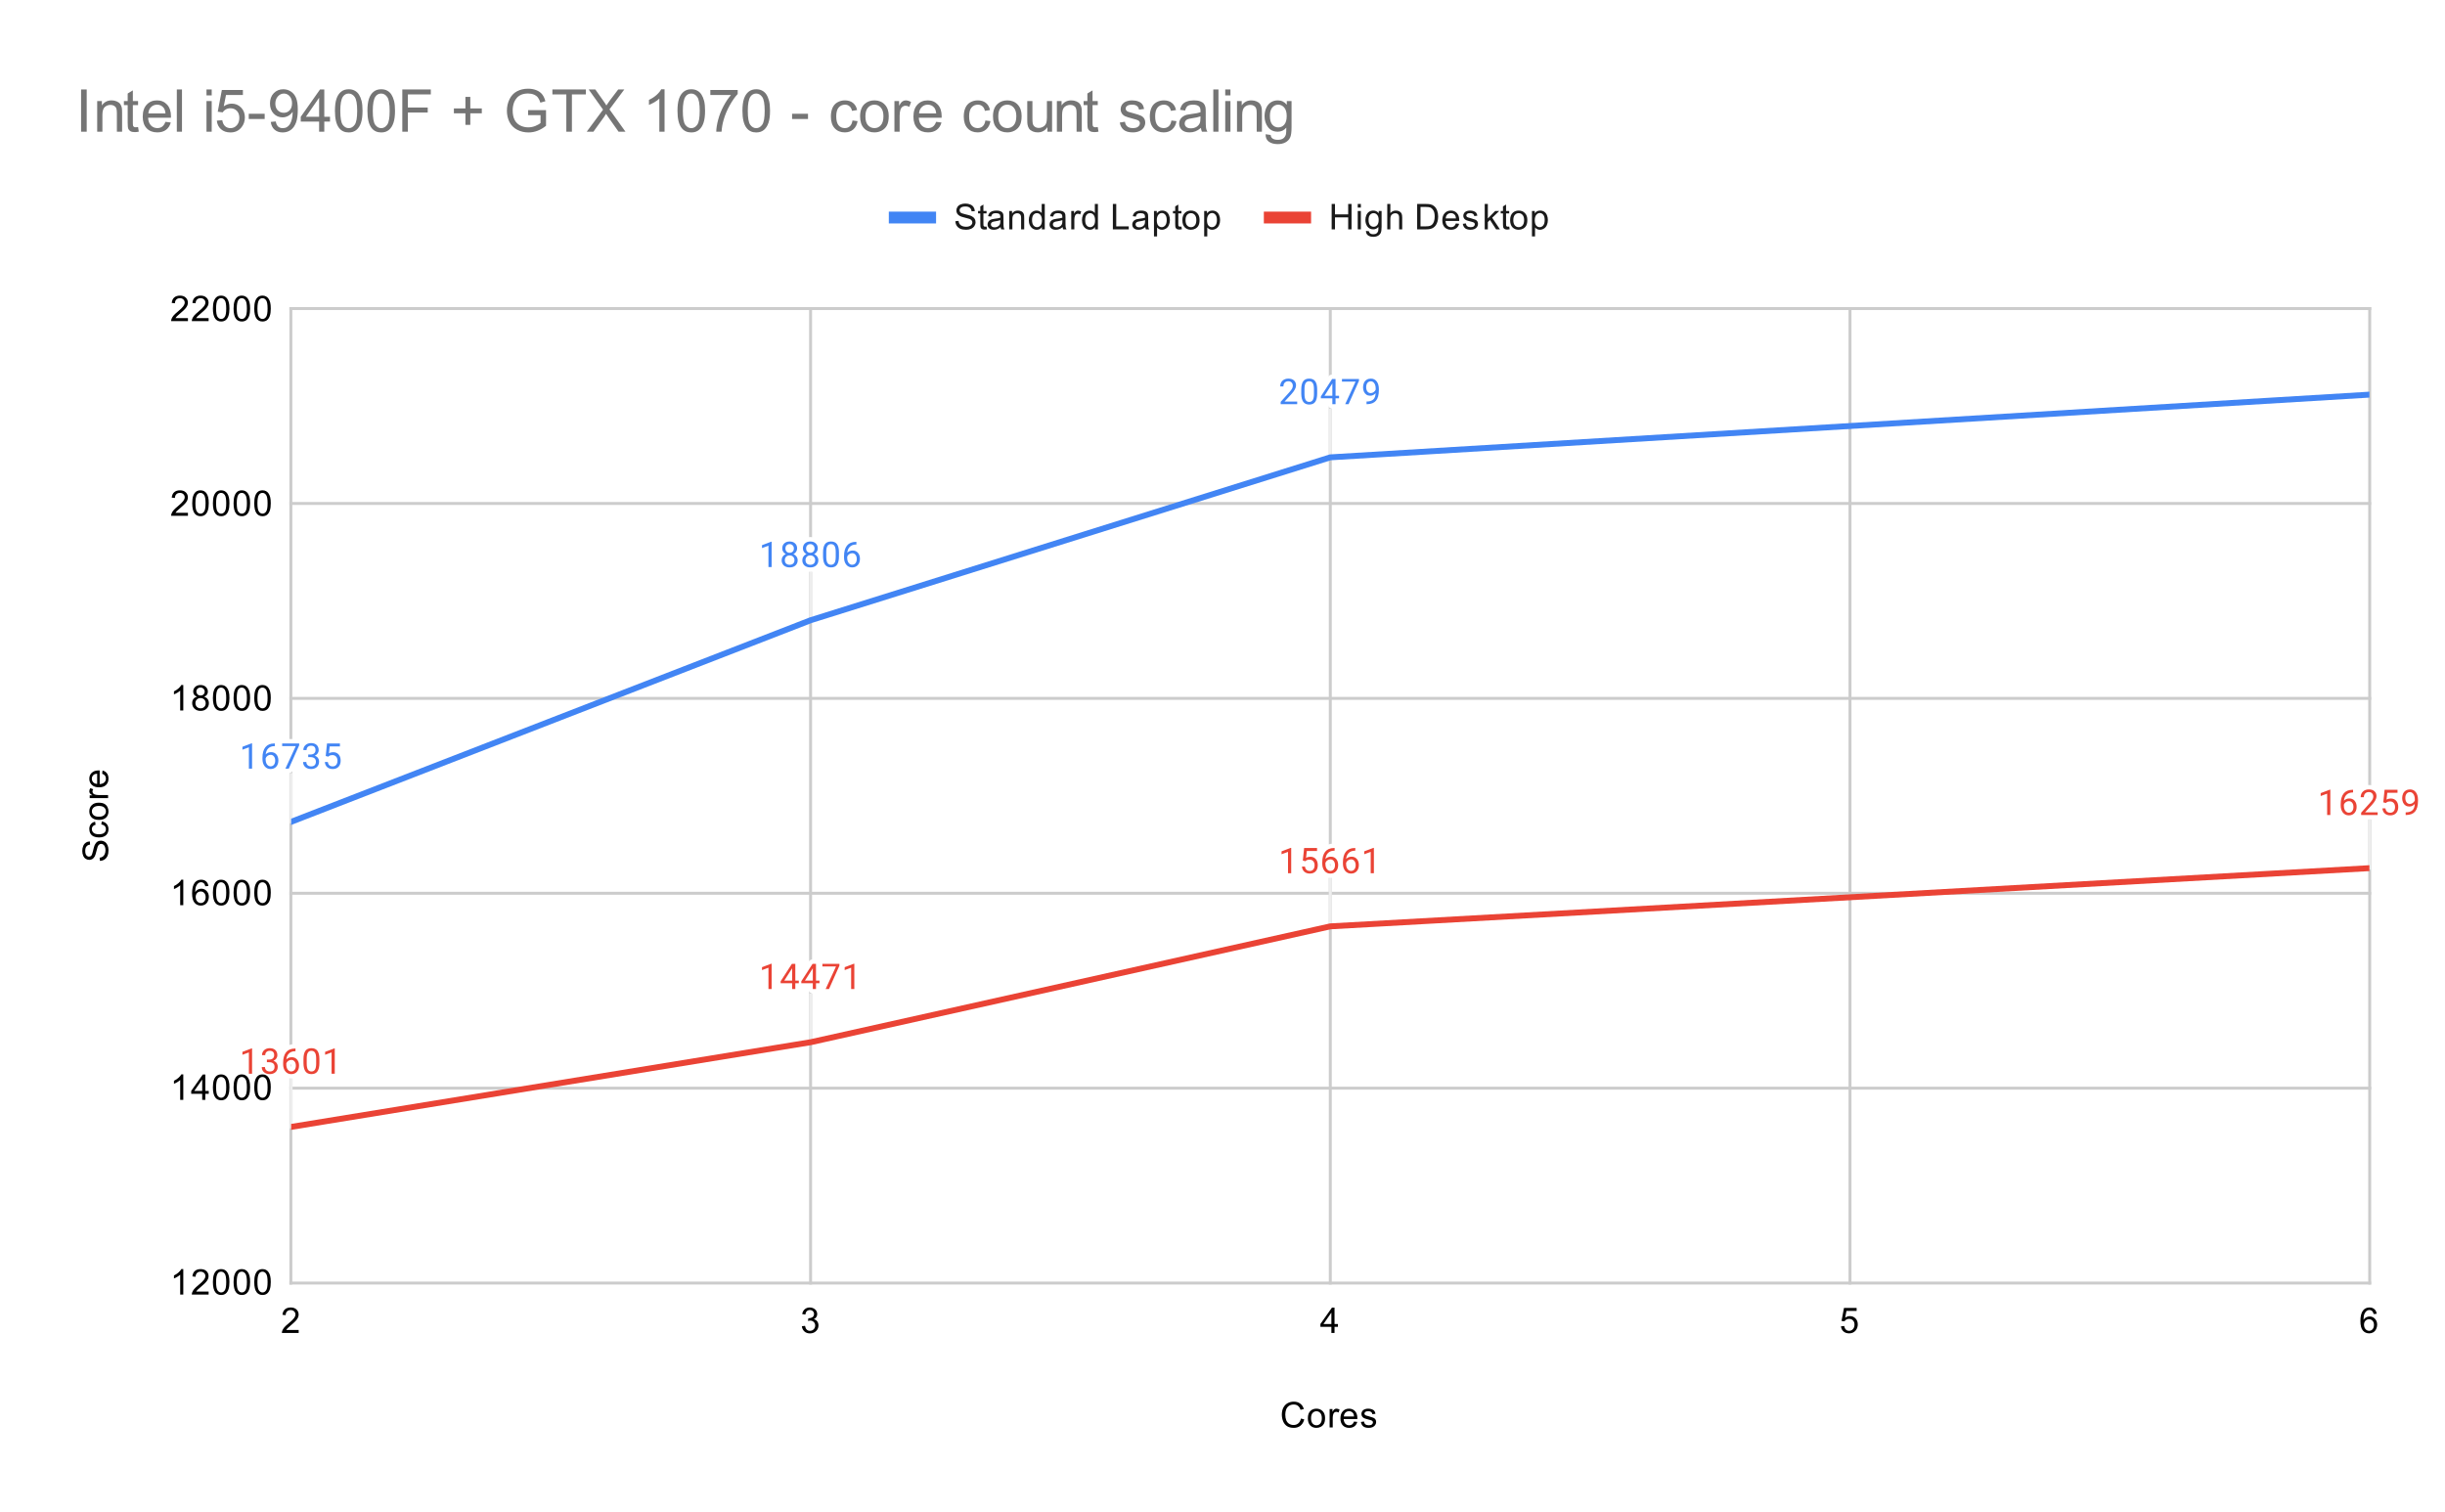 <svg version="1.1" viewBox="0.0 0.0 828.0 512.0" fill="none" stroke="none" stroke-linecap="square" stroke-miterlimit="10" width="828" height="512" xmlns:xlink="http://www.w3.org/1999/xlink" xmlns="http://www.w3.org/2000/svg"><path fill="#ffffff" d="M0 0L828.0 0L828.0 512.0L0 512.0L0 0Z" fill-rule="nonzero"/><path stroke="#cccccc" stroke-width="1.0" stroke-linecap="butt" d="M98.5 104.5L98.5 434.5" fill-rule="nonzero"/><path stroke="#cccccc" stroke-width="1.0" stroke-linecap="butt" d="M274.5 104.5L274.5 434.5" fill-rule="nonzero"/><path stroke="#cccccc" stroke-width="1.0" stroke-linecap="butt" d="M450.5 104.5L450.5 434.5" fill-rule="nonzero"/><path stroke="#cccccc" stroke-width="1.0" stroke-linecap="butt" d="M626.5 104.5L626.5 434.5" fill-rule="nonzero"/><path stroke="#cccccc" stroke-width="1.0" stroke-linecap="butt" d="M802.5 104.5L802.5 434.5" fill-rule="nonzero"/><path stroke="#cccccc" stroke-width="1.0" stroke-linecap="butt" d="M98.5 434.5L802.5 434.5" fill-rule="nonzero"/><path stroke="#cccccc" stroke-width="1.0" stroke-linecap="butt" d="M98.5 368.5L802.5 368.5" fill-rule="nonzero"/><path stroke="#cccccc" stroke-width="1.0" stroke-linecap="butt" d="M98.5 302.5L802.5 302.5" fill-rule="nonzero"/><path stroke="#cccccc" stroke-width="1.0" stroke-linecap="butt" d="M98.5 236.5L802.5 236.5" fill-rule="nonzero"/><path stroke="#cccccc" stroke-width="1.0" stroke-linecap="butt" d="M98.5 170.5L802.5 170.5" fill-rule="nonzero"/><path stroke="#cccccc" stroke-width="1.0" stroke-linecap="butt" d="M98.5 104.5L802.5 104.5" fill-rule="nonzero"/><path stroke="#eeeeee" stroke-width="1.0" stroke-linecap="butt" d="M450.5 138.876L450.5 154.876" fill-rule="nonzero"/><path stroke="#eeeeee" stroke-width="1.0" stroke-linecap="butt" d="M274.55 194.029L274.55 210.029" fill-rule="nonzero"/><path stroke="#eeeeee" stroke-width="1.0" stroke-linecap="butt" d="M98.6 262.303L98.6 278.303" fill-rule="nonzero"/><path stroke="#eeeeee" stroke-width="1.0" stroke-linecap="butt" d="M802.4 277.995L802.4 293.995" fill-rule="nonzero"/><path stroke="#eeeeee" stroke-width="1.0" stroke-linecap="butt" d="M450.5 297.709L450.5 313.709" fill-rule="nonzero"/><path stroke="#eeeeee" stroke-width="1.0" stroke-linecap="butt" d="M274.55 336.939L274.55 352.939" fill-rule="nonzero"/><path stroke="#eeeeee" stroke-width="1.0" stroke-linecap="butt" d="M98.6 365.62L98.6 381.62" fill-rule="nonzero"/><clipPath id="id_0"><path d="M98.6 104.733L802.4 104.733L802.4 434.4L98.6 434.4L98.6 104.733Z" clip-rule="nonzero"/></clipPath><path stroke="#4285f4" stroke-width="2.0" stroke-linecap="butt" clip-path="url(#id_0)" d="M802.4 133.645L450.5 154.876L274.55 210.029L98.6 278.303" fill-rule="nonzero"/><path stroke="#ea4335" stroke-width="2.0" stroke-linecap="butt" clip-path="url(#id_0)" d="M802.4 293.995L450.5 313.709L274.55 352.939L98.6 381.62" fill-rule="nonzero"/><path fill="#000000" fill-opacity="0.0" clip-path="url(#id_0)" d="M805.4 133.645C805.4 135.302 804.057 136.645 802.4 136.645C800.743 136.645 799.4 135.302 799.4 133.645C799.4 131.988 800.743 130.645 802.4 130.645C804.057 130.645 805.4 131.988 805.4 133.645Z" fill-rule="nonzero"/><path fill="#000000" fill-opacity="0.0" clip-path="url(#id_0)" d="M453.5 154.876C453.5 156.532 452.157 157.876 450.5 157.876C448.843 157.876 447.5 156.532 447.5 154.876C447.5 153.219 448.843 151.876 450.5 151.876C452.157 151.876 453.5 153.219 453.5 154.876Z" fill-rule="nonzero"/><path fill="#000000" fill-opacity="0.0" clip-path="url(#id_0)" d="M277.55 210.029C277.55 211.686 276.207 213.029 274.55 213.029C272.893 213.029 271.55 211.686 271.55 210.029C271.55 208.372 272.893 207.029 274.55 207.029C276.207 207.029 277.55 208.372 277.55 210.029Z" fill-rule="nonzero"/><path fill="#000000" fill-opacity="0.0" clip-path="url(#id_0)" d="M101.6 278.303C101.6 279.96 100.257 281.303 98.6 281.303C96.943 281.303 95.6 279.96 95.6 278.303C95.6 276.646 96.943 275.303 98.6 275.303C100.257 275.303 101.6 276.646 101.6 278.303Z" fill-rule="nonzero"/><path fill="#000000" fill-opacity="0.0" clip-path="url(#id_0)" d="M805.4 293.995C805.4 295.652 804.057 296.995 802.4 296.995C800.743 296.995 799.4 295.652 799.4 293.995C799.4 292.338 800.743 290.995 802.4 290.995C804.057 290.995 805.4 292.338 805.4 293.995Z" fill-rule="nonzero"/><path fill="#000000" fill-opacity="0.0" clip-path="url(#id_0)" d="M453.5 313.709C453.5 315.366 452.157 316.709 450.5 316.709C448.843 316.709 447.5 315.366 447.5 313.709C447.5 312.052 448.843 310.709 450.5 310.709C452.157 310.709 453.5 312.052 453.5 313.709Z" fill-rule="nonzero"/><path fill="#000000" fill-opacity="0.0" clip-path="url(#id_0)" d="M277.55 352.939C277.55 354.596 276.207 355.939 274.55 355.939C272.893 355.939 271.55 354.596 271.55 352.939C271.55 351.283 272.893 349.939 274.55 349.939C276.207 349.939 277.55 351.283 277.55 352.939Z" fill-rule="nonzero"/><path fill="#000000" fill-opacity="0.0" clip-path="url(#id_0)" d="M101.6 381.62C101.6 383.277 100.257 384.62 98.6 384.62C96.943 384.62 95.6 383.277 95.6 381.62C95.6 379.964 96.943 378.62 98.6 378.62C100.257 378.62 101.6 379.964 101.6 381.62Z" fill-rule="nonzero"/><path stroke="#ffffff" stroke-width="3.0" stroke-linejoin="round" stroke-linecap="round" d="M439.297 136.876L433.703 136.876L433.703 136.094L436.656 132.813Q437.312 132.063 437.562 131.61Q437.812 131.141 437.812 130.641Q437.812 129.969 437.406 129.548Q437.016 129.11 436.328 129.11Q435.531 129.11 435.078 129.579Q434.625 130.032 434.625 130.86L433.547 130.86Q433.547 129.673 434.297 128.954Q435.062 128.219 436.328 128.219Q437.531 128.219 438.219 128.844Q438.906 129.469 438.906 130.516Q438.906 131.766 437.297 133.516L435.016 135.985L439.297 135.985L439.297 136.876ZM446.062 133.235Q446.062 135.141 445.406 136.079Q444.766 137.001 443.375 137.001Q442.016 137.001 441.359 136.094Q440.703 135.188 440.672 133.376L440.672 131.938Q440.672 130.048 441.312 129.141Q441.969 128.219 443.359 128.219Q444.734 128.219 445.391 129.11Q446.047 129.985 446.062 131.829L446.062 133.235ZM444.969 131.751Q444.969 130.376 444.578 129.751Q444.203 129.11 443.359 129.11Q442.531 129.11 442.141 129.751Q441.766 130.376 441.766 131.673L441.766 133.407Q441.766 134.782 442.156 135.454Q442.562 136.11 443.375 136.11Q444.172 136.11 444.562 135.485Q444.953 134.86 444.969 133.532L444.969 131.751ZM452.281 134.016L453.469 134.016L453.469 134.891L452.281 134.891L452.281 136.876L451.203 136.876L451.203 134.891L447.312 134.891L447.312 134.251L451.125 128.344L452.281 128.344L452.281 134.016ZM448.547 134.016L451.203 134.016L451.203 129.829L451.062 130.063L448.547 134.016ZM460.219 128.954L456.688 136.876L455.547 136.876L459.062 129.235L454.453 129.235L454.453 128.344L460.219 128.344L460.219 128.954ZM465.859 133.126Q465.531 133.532 465.047 133.782Q464.578 134.016 464.016 134.016Q463.281 134.016 462.734 133.657Q462.188 133.298 461.891 132.641Q461.594 131.969 461.594 131.173Q461.594 130.329 461.906 129.641Q462.234 128.954 462.828 128.594Q463.438 128.219 464.234 128.219Q465.5 128.219 466.219 129.173Q466.953 130.126 466.953 131.751L466.953 132.063Q466.953 134.563 465.969 135.704Q464.984 136.844 463.0 136.876L462.781 136.876L462.781 135.969L463.016 135.969Q464.359 135.938 465.078 135.266Q465.797 134.594 465.859 133.126ZM464.188 133.126Q464.734 133.126 465.188 132.798Q465.656 132.454 465.875 131.969L465.875 131.532Q465.875 130.469 465.406 129.798Q464.938 129.126 464.234 129.126Q463.516 129.126 463.078 129.673Q462.656 130.219 462.656 131.126Q462.656 132.001 463.062 132.563Q463.484 133.126 464.188 133.126Z" fill-rule="nonzero"/><path fill="#4285f4" d="M439.297 136.876L433.703 136.876L433.703 136.094L436.656 132.813Q437.312 132.063 437.562 131.61Q437.812 131.141 437.812 130.641Q437.812 129.969 437.406 129.548Q437.016 129.11 436.328 129.11Q435.531 129.11 435.078 129.579Q434.625 130.032 434.625 130.86L433.547 130.86Q433.547 129.673 434.297 128.954Q435.062 128.219 436.328 128.219Q437.531 128.219 438.219 128.844Q438.906 129.469 438.906 130.516Q438.906 131.766 437.297 133.516L435.016 135.985L439.297 135.985L439.297 136.876ZM446.062 133.235Q446.062 135.141 445.406 136.079Q444.766 137.001 443.375 137.001Q442.016 137.001 441.359 136.094Q440.703 135.188 440.672 133.376L440.672 131.938Q440.672 130.048 441.312 129.141Q441.969 128.219 443.359 128.219Q444.734 128.219 445.391 129.11Q446.047 129.985 446.062 131.829L446.062 133.235ZM444.969 131.751Q444.969 130.376 444.578 129.751Q444.203 129.11 443.359 129.11Q442.531 129.11 442.141 129.751Q441.766 130.376 441.766 131.673L441.766 133.407Q441.766 134.782 442.156 135.454Q442.562 136.11 443.375 136.11Q444.172 136.11 444.562 135.485Q444.953 134.86 444.969 133.532L444.969 131.751ZM452.281 134.016L453.469 134.016L453.469 134.891L452.281 134.891L452.281 136.876L451.203 136.876L451.203 134.891L447.312 134.891L447.312 134.251L451.125 128.344L452.281 128.344L452.281 134.016ZM448.547 134.016L451.203 134.016L451.203 129.829L451.062 130.063L448.547 134.016ZM460.219 128.954L456.688 136.876L455.547 136.876L459.062 129.235L454.453 129.235L454.453 128.344L460.219 128.344L460.219 128.954ZM465.859 133.126Q465.531 133.532 465.047 133.782Q464.578 134.016 464.016 134.016Q463.281 134.016 462.734 133.657Q462.188 133.298 461.891 132.641Q461.594 131.969 461.594 131.173Q461.594 130.329 461.906 129.641Q462.234 128.954 462.828 128.594Q463.438 128.219 464.234 128.219Q465.5 128.219 466.219 129.173Q466.953 130.126 466.953 131.751L466.953 132.063Q466.953 134.563 465.969 135.704Q464.984 136.844 463.0 136.876L462.781 136.876L462.781 135.969L463.016 135.969Q464.359 135.938 465.078 135.266Q465.797 134.594 465.859 133.126ZM464.188 133.126Q464.734 133.126 465.188 132.798Q465.656 132.454 465.875 131.969L465.875 131.532Q465.875 130.469 465.406 129.798Q464.938 129.126 464.234 129.126Q463.516 129.126 463.078 129.673Q462.656 130.219 462.656 131.126Q462.656 132.001 463.062 132.563Q463.484 133.126 464.188 133.126Z" fill-rule="nonzero"/><path stroke="#ffffff" stroke-width="3.0" stroke-linejoin="round" stroke-linecap="round" d="M261.316 192.029L260.238 192.029L260.238 184.81L258.05 185.607L258.05 184.623L261.159 183.451L261.316 183.451L261.316 192.029ZM269.941 185.716Q269.941 186.357 269.597 186.857Q269.253 187.357 268.691 187.638Q269.347 187.919 269.738 188.482Q270.128 189.029 270.128 189.732Q270.128 190.826 269.378 191.498Q268.644 192.154 267.425 192.154Q266.191 192.154 265.441 191.498Q264.706 190.826 264.706 189.732Q264.706 189.029 265.081 188.482Q265.456 187.919 266.128 187.638Q265.566 187.357 265.238 186.857Q264.909 186.357 264.909 185.716Q264.909 184.638 265.597 184.013Q266.284 183.373 267.425 183.373Q268.55 183.373 269.238 184.013Q269.941 184.638 269.941 185.716ZM269.05 189.701Q269.05 188.982 268.597 188.544Q268.144 188.091 267.409 188.091Q266.675 188.091 266.222 188.544Q265.784 188.982 265.784 189.716Q265.784 190.435 266.222 190.857Q266.659 191.263 267.425 191.263Q268.175 191.263 268.613 190.841Q269.05 190.419 269.05 189.701ZM267.425 184.263Q266.784 184.263 266.378 184.669Q265.988 185.06 265.988 185.748Q265.988 186.388 266.378 186.794Q266.769 187.201 267.409 187.201Q268.066 187.201 268.456 186.794Q268.847 186.388 268.847 185.748Q268.847 185.091 268.441 184.685Q268.034 184.263 267.425 184.263ZM276.941 185.716Q276.941 186.357 276.597 186.857Q276.253 187.357 275.691 187.638Q276.347 187.919 276.738 188.482Q277.128 189.029 277.128 189.732Q277.128 190.826 276.378 191.498Q275.644 192.154 274.425 192.154Q273.191 192.154 272.441 191.498Q271.706 190.826 271.706 189.732Q271.706 189.029 272.081 188.482Q272.456 187.919 273.128 187.638Q272.566 187.357 272.238 186.857Q271.909 186.357 271.909 185.716Q271.909 184.638 272.597 184.013Q273.284 183.373 274.425 183.373Q275.55 183.373 276.238 184.013Q276.941 184.638 276.941 185.716ZM276.05 189.701Q276.05 188.982 275.597 188.544Q275.144 188.091 274.409 188.091Q273.675 188.091 273.222 188.544Q272.784 188.982 272.784 189.716Q272.784 190.435 273.222 190.857Q273.659 191.263 274.425 191.263Q275.175 191.263 275.613 190.841Q276.05 190.419 276.05 189.701ZM274.425 184.263Q273.784 184.263 273.378 184.669Q272.988 185.06 272.988 185.748Q272.988 186.388 273.378 186.794Q273.769 187.201 274.409 187.201Q275.066 187.201 275.456 186.794Q275.847 186.388 275.847 185.748Q275.847 185.091 275.441 184.685Q275.034 184.263 274.425 184.263ZM284.113 188.388Q284.113 190.294 283.456 191.232Q282.816 192.154 281.425 192.154Q280.066 192.154 279.409 191.248Q278.753 190.341 278.722 188.529L278.722 187.091Q278.722 185.201 279.363 184.294Q280.019 183.373 281.409 183.373Q282.784 183.373 283.441 184.263Q284.097 185.138 284.113 186.982L284.113 188.388ZM283.019 186.904Q283.019 185.529 282.628 184.904Q282.253 184.263 281.409 184.263Q280.581 184.263 280.191 184.904Q279.816 185.529 279.816 186.826L279.816 188.56Q279.816 189.935 280.206 190.607Q280.613 191.263 281.425 191.263Q282.222 191.263 282.613 190.638Q283.003 190.013 283.019 188.685L283.019 186.904ZM290.019 183.498L290.019 184.404L289.816 184.404Q288.55 184.435 287.8 185.169Q287.05 185.888 286.925 187.201Q287.613 186.435 288.769 186.435Q289.878 186.435 290.55 187.216Q291.222 187.998 291.222 189.248Q291.222 190.56 290.503 191.357Q289.784 192.154 288.566 192.154Q287.347 192.154 286.581 191.216Q285.831 190.263 285.831 188.779L285.831 188.373Q285.831 186.013 286.831 184.763Q287.831 183.513 289.816 183.498L290.019 183.498ZM288.597 187.341Q288.034 187.341 287.566 187.669Q287.097 187.998 286.909 188.513L286.909 188.904Q286.909 189.966 287.378 190.607Q287.863 191.248 288.566 191.248Q289.3 191.248 289.722 190.716Q290.144 190.169 290.144 189.294Q290.144 188.419 289.722 187.888Q289.3 187.341 288.597 187.341Z" fill-rule="nonzero"/><path fill="#4285f4" d="M261.316 192.029L260.238 192.029L260.238 184.81L258.05 185.607L258.05 184.623L261.159 183.451L261.316 183.451L261.316 192.029ZM269.941 185.716Q269.941 186.357 269.597 186.857Q269.253 187.357 268.691 187.638Q269.347 187.919 269.738 188.482Q270.128 189.029 270.128 189.732Q270.128 190.826 269.378 191.498Q268.644 192.154 267.425 192.154Q266.191 192.154 265.441 191.498Q264.706 190.826 264.706 189.732Q264.706 189.029 265.081 188.482Q265.456 187.919 266.128 187.638Q265.566 187.357 265.238 186.857Q264.909 186.357 264.909 185.716Q264.909 184.638 265.597 184.013Q266.284 183.373 267.425 183.373Q268.55 183.373 269.238 184.013Q269.941 184.638 269.941 185.716ZM269.05 189.701Q269.05 188.982 268.597 188.544Q268.144 188.091 267.409 188.091Q266.675 188.091 266.222 188.544Q265.784 188.982 265.784 189.716Q265.784 190.435 266.222 190.857Q266.659 191.263 267.425 191.263Q268.175 191.263 268.613 190.841Q269.05 190.419 269.05 189.701ZM267.425 184.263Q266.784 184.263 266.378 184.669Q265.988 185.06 265.988 185.748Q265.988 186.388 266.378 186.794Q266.769 187.201 267.409 187.201Q268.066 187.201 268.456 186.794Q268.847 186.388 268.847 185.748Q268.847 185.091 268.441 184.685Q268.034 184.263 267.425 184.263ZM276.941 185.716Q276.941 186.357 276.597 186.857Q276.253 187.357 275.691 187.638Q276.347 187.919 276.738 188.482Q277.128 189.029 277.128 189.732Q277.128 190.826 276.378 191.498Q275.644 192.154 274.425 192.154Q273.191 192.154 272.441 191.498Q271.706 190.826 271.706 189.732Q271.706 189.029 272.081 188.482Q272.456 187.919 273.128 187.638Q272.566 187.357 272.238 186.857Q271.909 186.357 271.909 185.716Q271.909 184.638 272.597 184.013Q273.284 183.373 274.425 183.373Q275.55 183.373 276.238 184.013Q276.941 184.638 276.941 185.716ZM276.05 189.701Q276.05 188.982 275.597 188.544Q275.144 188.091 274.409 188.091Q273.675 188.091 273.222 188.544Q272.784 188.982 272.784 189.716Q272.784 190.435 273.222 190.857Q273.659 191.263 274.425 191.263Q275.175 191.263 275.613 190.841Q276.05 190.419 276.05 189.701ZM274.425 184.263Q273.784 184.263 273.378 184.669Q272.988 185.06 272.988 185.748Q272.988 186.388 273.378 186.794Q273.769 187.201 274.409 187.201Q275.066 187.201 275.456 186.794Q275.847 186.388 275.847 185.748Q275.847 185.091 275.441 184.685Q275.034 184.263 274.425 184.263ZM284.113 188.388Q284.113 190.294 283.456 191.232Q282.816 192.154 281.425 192.154Q280.066 192.154 279.409 191.248Q278.753 190.341 278.722 188.529L278.722 187.091Q278.722 185.201 279.363 184.294Q280.019 183.373 281.409 183.373Q282.784 183.373 283.441 184.263Q284.097 185.138 284.113 186.982L284.113 188.388ZM283.019 186.904Q283.019 185.529 282.628 184.904Q282.253 184.263 281.409 184.263Q280.581 184.263 280.191 184.904Q279.816 185.529 279.816 186.826L279.816 188.56Q279.816 189.935 280.206 190.607Q280.613 191.263 281.425 191.263Q282.222 191.263 282.613 190.638Q283.003 190.013 283.019 188.685L283.019 186.904ZM290.019 183.498L290.019 184.404L289.816 184.404Q288.55 184.435 287.8 185.169Q287.05 185.888 286.925 187.201Q287.613 186.435 288.769 186.435Q289.878 186.435 290.55 187.216Q291.222 187.998 291.222 189.248Q291.222 190.56 290.503 191.357Q289.784 192.154 288.566 192.154Q287.347 192.154 286.581 191.216Q285.831 190.263 285.831 188.779L285.831 188.373Q285.831 186.013 286.831 184.763Q287.831 183.513 289.816 183.498L290.019 183.498ZM288.597 187.341Q288.034 187.341 287.566 187.669Q287.097 187.998 286.909 188.513L286.909 188.904Q286.909 189.966 287.378 190.607Q287.863 191.248 288.566 191.248Q289.3 191.248 289.722 190.716Q290.144 190.169 290.144 189.294Q290.144 188.419 289.722 187.888Q289.3 187.341 288.597 187.341Z" fill-rule="nonzero"/><path stroke="#ffffff" stroke-width="3.0" stroke-linejoin="round" stroke-linecap="round" d="M85.366 260.303L84.287 260.303L84.287 253.084L82.1 253.881L82.1 252.897L85.209 251.725L85.366 251.725L85.366 260.303ZM93.069 251.772L93.069 252.678L92.866 252.678Q91.6 252.709 90.85 253.443Q90.1 254.162 89.975 255.475Q90.662 254.709 91.819 254.709Q92.928 254.709 93.6 255.49Q94.272 256.272 94.272 257.522Q94.272 258.834 93.553 259.631Q92.834 260.428 91.616 260.428Q90.397 260.428 89.631 259.49Q88.881 258.537 88.881 257.053L88.881 256.647Q88.881 254.287 89.881 253.037Q90.881 251.787 92.866 251.772L93.069 251.772ZM91.647 255.615Q91.084 255.615 90.616 255.943Q90.147 256.272 89.959 256.787L89.959 257.178Q89.959 258.24 90.428 258.881Q90.912 259.522 91.616 259.522Q92.35 259.522 92.772 258.99Q93.194 258.443 93.194 257.568Q93.194 256.693 92.772 256.162Q92.35 255.615 91.647 255.615ZM101.319 252.381L97.787 260.303L96.647 260.303L100.162 252.662L95.553 252.662L95.553 251.772L101.319 251.772L101.319 252.381ZM104.381 255.506L105.194 255.506Q105.975 255.49 106.412 255.1Q106.85 254.709 106.85 254.037Q106.85 252.537 105.35 252.537Q104.647 252.537 104.225 252.943Q103.819 253.35 103.819 254.006L102.725 254.006Q102.725 252.99 103.459 252.318Q104.209 251.647 105.35 251.647Q106.553 251.647 107.241 252.287Q107.928 252.928 107.928 254.068Q107.928 254.631 107.569 255.147Q107.209 255.662 106.584 255.928Q107.287 256.147 107.662 256.662Q108.053 257.178 108.053 257.928Q108.053 259.068 107.303 259.756Q106.553 260.428 105.35 260.428Q104.162 260.428 103.397 259.772Q102.647 259.115 102.647 258.053L103.741 258.053Q103.741 258.725 104.178 259.131Q104.616 259.537 105.366 259.537Q106.147 259.537 106.553 259.131Q106.975 258.709 106.975 257.943Q106.975 257.209 106.522 256.818Q106.069 256.412 105.194 256.397L104.381 256.397L104.381 255.506ZM110.303 256.022L110.741 251.772L115.116 251.772L115.116 252.772L111.662 252.772L111.397 255.1Q112.037 254.725 112.834 254.725Q113.991 254.725 114.678 255.506Q115.366 256.272 115.366 257.584Q115.366 258.897 114.647 259.662Q113.944 260.428 112.662 260.428Q111.537 260.428 110.819 259.803Q110.1 259.162 110.006 258.053L111.022 258.053Q111.131 258.787 111.553 259.162Q111.975 259.537 112.662 259.537Q113.412 259.537 113.85 259.022Q114.287 258.506 114.287 257.6Q114.287 256.74 113.819 256.225Q113.35 255.709 112.569 255.709Q111.866 255.709 111.459 256.006L111.178 256.24L110.303 256.022Z" fill-rule="nonzero"/><path fill="#4285f4" d="M85.366 260.303L84.287 260.303L84.287 253.084L82.1 253.881L82.1 252.897L85.209 251.725L85.366 251.725L85.366 260.303ZM93.069 251.772L93.069 252.678L92.866 252.678Q91.6 252.709 90.85 253.443Q90.1 254.162 89.975 255.475Q90.662 254.709 91.819 254.709Q92.928 254.709 93.6 255.49Q94.272 256.272 94.272 257.522Q94.272 258.834 93.553 259.631Q92.834 260.428 91.616 260.428Q90.397 260.428 89.631 259.49Q88.881 258.537 88.881 257.053L88.881 256.647Q88.881 254.287 89.881 253.037Q90.881 251.787 92.866 251.772L93.069 251.772ZM91.647 255.615Q91.084 255.615 90.616 255.943Q90.147 256.272 89.959 256.787L89.959 257.178Q89.959 258.24 90.428 258.881Q90.912 259.522 91.616 259.522Q92.35 259.522 92.772 258.99Q93.194 258.443 93.194 257.568Q93.194 256.693 92.772 256.162Q92.35 255.615 91.647 255.615ZM101.319 252.381L97.787 260.303L96.647 260.303L100.162 252.662L95.553 252.662L95.553 251.772L101.319 251.772L101.319 252.381ZM104.381 255.506L105.194 255.506Q105.975 255.49 106.412 255.1Q106.85 254.709 106.85 254.037Q106.85 252.537 105.35 252.537Q104.647 252.537 104.225 252.943Q103.819 253.35 103.819 254.006L102.725 254.006Q102.725 252.99 103.459 252.318Q104.209 251.647 105.35 251.647Q106.553 251.647 107.241 252.287Q107.928 252.928 107.928 254.068Q107.928 254.631 107.569 255.147Q107.209 255.662 106.584 255.928Q107.287 256.147 107.662 256.662Q108.053 257.178 108.053 257.928Q108.053 259.068 107.303 259.756Q106.553 260.428 105.35 260.428Q104.162 260.428 103.397 259.772Q102.647 259.115 102.647 258.053L103.741 258.053Q103.741 258.725 104.178 259.131Q104.616 259.537 105.366 259.537Q106.147 259.537 106.553 259.131Q106.975 258.709 106.975 257.943Q106.975 257.209 106.522 256.818Q106.069 256.412 105.194 256.397L104.381 256.397L104.381 255.506ZM110.303 256.022L110.741 251.772L115.116 251.772L115.116 252.772L111.662 252.772L111.397 255.1Q112.037 254.725 112.834 254.725Q113.991 254.725 114.678 255.506Q115.366 256.272 115.366 257.584Q115.366 258.897 114.647 259.662Q113.944 260.428 112.662 260.428Q111.537 260.428 110.819 259.803Q110.1 259.162 110.006 258.053L111.022 258.053Q111.131 258.787 111.553 259.162Q111.975 259.537 112.662 259.537Q113.412 259.537 113.85 259.022Q114.287 258.506 114.287 257.6Q114.287 256.74 113.819 256.225Q113.35 255.709 112.569 255.709Q111.866 255.709 111.459 256.006L111.178 256.24L110.303 256.022Z" fill-rule="nonzero"/><path stroke="#ffffff" stroke-width="3.0" stroke-linejoin="round" stroke-linecap="round" d="M789.166 275.995L788.087 275.995L788.087 268.776L785.9 269.573L785.9 268.589L789.009 267.417L789.166 267.417L789.166 275.995ZM796.869 267.464L796.869 268.37L796.666 268.37Q795.4 268.401 794.65 269.136Q793.9 269.854 793.775 271.167Q794.462 270.401 795.619 270.401Q796.728 270.401 797.4 271.182Q798.072 271.964 798.072 273.214Q798.072 274.526 797.353 275.323Q796.634 276.12 795.416 276.12Q794.197 276.12 793.431 275.182Q792.681 274.229 792.681 272.745L792.681 272.339Q792.681 269.979 793.681 268.729Q794.681 267.479 796.666 267.464L796.869 267.464ZM795.447 271.307Q794.884 271.307 794.416 271.636Q793.947 271.964 793.759 272.479L793.759 272.87Q793.759 273.932 794.228 274.573Q794.712 275.214 795.416 275.214Q796.15 275.214 796.572 274.682Q796.994 274.136 796.994 273.261Q796.994 272.386 796.572 271.854Q796.15 271.307 795.447 271.307ZM805.197 275.995L799.603 275.995L799.603 275.214L802.556 271.932Q803.212 271.182 803.462 270.729Q803.712 270.261 803.712 269.761Q803.712 269.089 803.306 268.667Q802.916 268.229 802.228 268.229Q801.431 268.229 800.978 268.698Q800.525 269.151 800.525 269.979L799.447 269.979Q799.447 268.792 800.197 268.073Q800.962 267.339 802.228 267.339Q803.431 267.339 804.119 267.964Q804.806 268.589 804.806 269.636Q804.806 270.886 803.197 272.636L800.916 275.104L805.197 275.104L805.197 275.995ZM807.103 271.714L807.541 267.464L811.916 267.464L811.916 268.464L808.462 268.464L808.197 270.792Q808.837 270.417 809.634 270.417Q810.791 270.417 811.478 271.198Q812.166 271.964 812.166 273.276Q812.166 274.589 811.447 275.354Q810.744 276.12 809.462 276.12Q808.337 276.12 807.619 275.495Q806.9 274.854 806.806 273.745L807.822 273.745Q807.931 274.479 808.353 274.854Q808.775 275.229 809.462 275.229Q810.212 275.229 810.65 274.714Q811.087 274.198 811.087 273.292Q811.087 272.432 810.619 271.917Q810.15 271.401 809.369 271.401Q808.666 271.401 808.259 271.698L807.978 271.932L807.103 271.714ZM817.759 272.245Q817.431 272.651 816.947 272.901Q816.478 273.136 815.916 273.136Q815.181 273.136 814.634 272.776Q814.087 272.417 813.791 271.761Q813.494 271.089 813.494 270.292Q813.494 269.448 813.806 268.761Q814.134 268.073 814.728 267.714Q815.337 267.339 816.134 267.339Q817.4 267.339 818.119 268.292Q818.853 269.245 818.853 270.87L818.853 271.182Q818.853 273.682 817.869 274.823Q816.884 275.964 814.9 275.995L814.681 275.995L814.681 275.089L814.916 275.089Q816.259 275.057 816.978 274.386Q817.697 273.714 817.759 272.245ZM816.087 272.245Q816.634 272.245 817.087 271.917Q817.556 271.573 817.775 271.089L817.775 270.651Q817.775 269.589 817.306 268.917Q816.837 268.245 816.134 268.245Q815.416 268.245 814.978 268.792Q814.556 269.339 814.556 270.245Q814.556 271.12 814.962 271.682Q815.384 272.245 816.087 272.245Z" fill-rule="nonzero"/><path fill="#ea4335" d="M789.166 275.995L788.087 275.995L788.087 268.776L785.9 269.573L785.9 268.589L789.009 267.417L789.166 267.417L789.166 275.995ZM796.869 267.464L796.869 268.37L796.666 268.37Q795.4 268.401 794.65 269.136Q793.9 269.854 793.775 271.167Q794.462 270.401 795.619 270.401Q796.728 270.401 797.4 271.182Q798.072 271.964 798.072 273.214Q798.072 274.526 797.353 275.323Q796.634 276.12 795.416 276.12Q794.197 276.12 793.431 275.182Q792.681 274.229 792.681 272.745L792.681 272.339Q792.681 269.979 793.681 268.729Q794.681 267.479 796.666 267.464L796.869 267.464ZM795.447 271.307Q794.884 271.307 794.416 271.636Q793.947 271.964 793.759 272.479L793.759 272.87Q793.759 273.932 794.228 274.573Q794.712 275.214 795.416 275.214Q796.15 275.214 796.572 274.682Q796.994 274.136 796.994 273.261Q796.994 272.386 796.572 271.854Q796.15 271.307 795.447 271.307ZM805.197 275.995L799.603 275.995L799.603 275.214L802.556 271.932Q803.212 271.182 803.462 270.729Q803.712 270.261 803.712 269.761Q803.712 269.089 803.306 268.667Q802.916 268.229 802.228 268.229Q801.431 268.229 800.978 268.698Q800.525 269.151 800.525 269.979L799.447 269.979Q799.447 268.792 800.197 268.073Q800.962 267.339 802.228 267.339Q803.431 267.339 804.119 267.964Q804.806 268.589 804.806 269.636Q804.806 270.886 803.197 272.636L800.916 275.104L805.197 275.104L805.197 275.995ZM807.103 271.714L807.541 267.464L811.916 267.464L811.916 268.464L808.462 268.464L808.197 270.792Q808.837 270.417 809.634 270.417Q810.791 270.417 811.478 271.198Q812.166 271.964 812.166 273.276Q812.166 274.589 811.447 275.354Q810.744 276.12 809.462 276.12Q808.337 276.12 807.619 275.495Q806.9 274.854 806.806 273.745L807.822 273.745Q807.931 274.479 808.353 274.854Q808.775 275.229 809.462 275.229Q810.212 275.229 810.65 274.714Q811.087 274.198 811.087 273.292Q811.087 272.432 810.619 271.917Q810.15 271.401 809.369 271.401Q808.666 271.401 808.259 271.698L807.978 271.932L807.103 271.714ZM817.759 272.245Q817.431 272.651 816.947 272.901Q816.478 273.136 815.916 273.136Q815.181 273.136 814.634 272.776Q814.087 272.417 813.791 271.761Q813.494 271.089 813.494 270.292Q813.494 269.448 813.806 268.761Q814.134 268.073 814.728 267.714Q815.337 267.339 816.134 267.339Q817.4 267.339 818.119 268.292Q818.853 269.245 818.853 270.87L818.853 271.182Q818.853 273.682 817.869 274.823Q816.884 275.964 814.9 275.995L814.681 275.995L814.681 275.089L814.916 275.089Q816.259 275.057 816.978 274.386Q817.697 273.714 817.759 272.245ZM816.087 272.245Q816.634 272.245 817.087 271.917Q817.556 271.573 817.775 271.089L817.775 270.651Q817.775 269.589 817.306 268.917Q816.837 268.245 816.134 268.245Q815.416 268.245 814.978 268.792Q814.556 269.339 814.556 270.245Q814.556 271.12 814.962 271.682Q815.384 272.245 816.087 272.245Z" fill-rule="nonzero"/><path stroke="#ffffff" stroke-width="3.0" stroke-linejoin="round" stroke-linecap="round" d="M437.266 295.709L436.188 295.709L436.188 288.49L434.0 289.287L434.0 288.303L437.109 287.131L437.266 287.131L437.266 295.709ZM441.203 291.428L441.641 287.178L446.016 287.178L446.016 288.178L442.562 288.178L442.297 290.506Q442.938 290.131 443.734 290.131Q444.891 290.131 445.578 290.912Q446.266 291.678 446.266 292.99Q446.266 294.303 445.547 295.068Q444.844 295.834 443.562 295.834Q442.438 295.834 441.719 295.209Q441.0 294.568 440.906 293.459L441.922 293.459Q442.031 294.193 442.453 294.568Q442.875 294.943 443.562 294.943Q444.312 294.943 444.75 294.428Q445.188 293.912 445.188 293.006Q445.188 292.147 444.719 291.631Q444.25 291.115 443.469 291.115Q442.766 291.115 442.359 291.412L442.078 291.647L441.203 291.428ZM451.969 287.178L451.969 288.084L451.766 288.084Q450.5 288.115 449.75 288.85Q449.0 289.568 448.875 290.881Q449.562 290.115 450.719 290.115Q451.828 290.115 452.5 290.897Q453.172 291.678 453.172 292.928Q453.172 294.24 452.453 295.037Q451.734 295.834 450.516 295.834Q449.297 295.834 448.531 294.897Q447.781 293.943 447.781 292.459L447.781 292.053Q447.781 289.693 448.781 288.443Q449.781 287.193 451.766 287.178L451.969 287.178ZM450.547 291.022Q449.984 291.022 449.516 291.35Q449.047 291.678 448.859 292.193L448.859 292.584Q448.859 293.647 449.328 294.287Q449.812 294.928 450.516 294.928Q451.25 294.928 451.672 294.397Q452.094 293.85 452.094 292.975Q452.094 292.1 451.672 291.568Q451.25 291.022 450.547 291.022ZM458.969 287.178L458.969 288.084L458.766 288.084Q457.5 288.115 456.75 288.85Q456.0 289.568 455.875 290.881Q456.562 290.115 457.719 290.115Q458.828 290.115 459.5 290.897Q460.172 291.678 460.172 292.928Q460.172 294.24 459.453 295.037Q458.734 295.834 457.516 295.834Q456.297 295.834 455.531 294.897Q454.781 293.943 454.781 292.459L454.781 292.053Q454.781 289.693 455.781 288.443Q456.781 287.193 458.766 287.178L458.969 287.178ZM457.547 291.022Q456.984 291.022 456.516 291.35Q456.047 291.678 455.859 292.193L455.859 292.584Q455.859 293.647 456.328 294.287Q456.812 294.928 457.516 294.928Q458.25 294.928 458.672 294.397Q459.094 293.85 459.094 292.975Q459.094 292.1 458.672 291.568Q458.25 291.022 457.547 291.022ZM465.266 295.709L464.188 295.709L464.188 288.49L462.0 289.287L462.0 288.303L465.109 287.131L465.266 287.131L465.266 295.709Z" fill-rule="nonzero"/><path fill="#ea4335" d="M437.266 295.709L436.188 295.709L436.188 288.49L434.0 289.287L434.0 288.303L437.109 287.131L437.266 287.131L437.266 295.709ZM441.203 291.428L441.641 287.178L446.016 287.178L446.016 288.178L442.562 288.178L442.297 290.506Q442.938 290.131 443.734 290.131Q444.891 290.131 445.578 290.912Q446.266 291.678 446.266 292.99Q446.266 294.303 445.547 295.068Q444.844 295.834 443.562 295.834Q442.438 295.834 441.719 295.209Q441.0 294.568 440.906 293.459L441.922 293.459Q442.031 294.193 442.453 294.568Q442.875 294.943 443.562 294.943Q444.312 294.943 444.75 294.428Q445.188 293.912 445.188 293.006Q445.188 292.147 444.719 291.631Q444.25 291.115 443.469 291.115Q442.766 291.115 442.359 291.412L442.078 291.647L441.203 291.428ZM451.969 287.178L451.969 288.084L451.766 288.084Q450.5 288.115 449.75 288.85Q449.0 289.568 448.875 290.881Q449.562 290.115 450.719 290.115Q451.828 290.115 452.5 290.897Q453.172 291.678 453.172 292.928Q453.172 294.24 452.453 295.037Q451.734 295.834 450.516 295.834Q449.297 295.834 448.531 294.897Q447.781 293.943 447.781 292.459L447.781 292.053Q447.781 289.693 448.781 288.443Q449.781 287.193 451.766 287.178L451.969 287.178ZM450.547 291.022Q449.984 291.022 449.516 291.35Q449.047 291.678 448.859 292.193L448.859 292.584Q448.859 293.647 449.328 294.287Q449.812 294.928 450.516 294.928Q451.25 294.928 451.672 294.397Q452.094 293.85 452.094 292.975Q452.094 292.1 451.672 291.568Q451.25 291.022 450.547 291.022ZM458.969 287.178L458.969 288.084L458.766 288.084Q457.5 288.115 456.75 288.85Q456.0 289.568 455.875 290.881Q456.562 290.115 457.719 290.115Q458.828 290.115 459.5 290.897Q460.172 291.678 460.172 292.928Q460.172 294.24 459.453 295.037Q458.734 295.834 457.516 295.834Q456.297 295.834 455.531 294.897Q454.781 293.943 454.781 292.459L454.781 292.053Q454.781 289.693 455.781 288.443Q456.781 287.193 458.766 287.178L458.969 287.178ZM457.547 291.022Q456.984 291.022 456.516 291.35Q456.047 291.678 455.859 292.193L455.859 292.584Q455.859 293.647 456.328 294.287Q456.812 294.928 457.516 294.928Q458.25 294.928 458.672 294.397Q459.094 293.85 459.094 292.975Q459.094 292.1 458.672 291.568Q458.25 291.022 457.547 291.022ZM465.266 295.709L464.188 295.709L464.188 288.49L462.0 289.287L462.0 288.303L465.109 287.131L465.266 287.131L465.266 295.709Z" fill-rule="nonzero"/><path stroke="#ffffff" stroke-width="3.0" stroke-linejoin="round" stroke-linecap="round" d="M261.316 334.939L260.238 334.939L260.238 327.721L258.05 328.517L258.05 327.533L261.159 326.361L261.316 326.361L261.316 334.939ZM269.331 332.08L270.519 332.08L270.519 332.955L269.331 332.955L269.331 334.939L268.253 334.939L268.253 332.955L264.363 332.955L264.363 332.314L268.175 326.408L269.331 326.408L269.331 332.08ZM265.597 332.08L268.253 332.08L268.253 327.892L268.113 328.127L265.597 332.08ZM276.331 332.08L277.519 332.08L277.519 332.955L276.331 332.955L276.331 334.939L275.253 334.939L275.253 332.955L271.363 332.955L271.363 332.314L275.175 326.408L276.331 326.408L276.331 332.08ZM272.597 332.08L275.253 332.08L275.253 327.892L275.113 328.127L272.597 332.08ZM284.269 327.017L280.738 334.939L279.597 334.939L283.113 327.299L278.503 327.299L278.503 326.408L284.269 326.408L284.269 327.017ZM289.316 334.939L288.238 334.939L288.238 327.721L286.05 328.517L286.05 327.533L289.159 326.361L289.316 326.361L289.316 334.939Z" fill-rule="nonzero"/><path fill="#ea4335" d="M261.316 334.939L260.238 334.939L260.238 327.721L258.05 328.517L258.05 327.533L261.159 326.361L261.316 326.361L261.316 334.939ZM269.331 332.08L270.519 332.08L270.519 332.955L269.331 332.955L269.331 334.939L268.253 334.939L268.253 332.955L264.363 332.955L264.363 332.314L268.175 326.408L269.331 326.408L269.331 332.08ZM265.597 332.08L268.253 332.08L268.253 327.892L268.113 328.127L265.597 332.08ZM276.331 332.08L277.519 332.08L277.519 332.955L276.331 332.955L276.331 334.939L275.253 334.939L275.253 332.955L271.363 332.955L271.363 332.314L275.175 326.408L276.331 326.408L276.331 332.08ZM272.597 332.08L275.253 332.08L275.253 327.892L275.113 328.127L272.597 332.08ZM284.269 327.017L280.738 334.939L279.597 334.939L283.113 327.299L278.503 327.299L278.503 326.408L284.269 326.408L284.269 327.017ZM289.316 334.939L288.238 334.939L288.238 327.721L286.05 328.517L286.05 327.533L289.159 326.361L289.316 326.361L289.316 334.939Z" fill-rule="nonzero"/><path stroke="#ffffff" stroke-width="3.0" stroke-linejoin="round" stroke-linecap="round" d="M85.366 363.62L84.287 363.62L84.287 356.402L82.1 357.199L82.1 356.214L85.209 355.042L85.366 355.042L85.366 363.62ZM90.381 358.824L91.194 358.824Q91.975 358.808 92.412 358.417Q92.85 358.027 92.85 357.355Q92.85 355.855 91.35 355.855Q90.647 355.855 90.225 356.261Q89.819 356.667 89.819 357.324L88.725 357.324Q88.725 356.308 89.459 355.636Q90.209 354.964 91.35 354.964Q92.553 354.964 93.241 355.605Q93.928 356.245 93.928 357.386Q93.928 357.949 93.569 358.464Q93.209 358.98 92.584 359.245Q93.287 359.464 93.662 359.98Q94.053 360.495 94.053 361.245Q94.053 362.386 93.303 363.074Q92.553 363.745 91.35 363.745Q90.162 363.745 89.397 363.089Q88.647 362.433 88.647 361.37L89.741 361.37Q89.741 362.042 90.178 362.449Q90.616 362.855 91.366 362.855Q92.147 362.855 92.553 362.449Q92.975 362.027 92.975 361.261Q92.975 360.527 92.522 360.136Q92.069 359.73 91.194 359.714L90.381 359.714L90.381 358.824ZM100.069 355.089L100.069 355.995L99.866 355.995Q98.6 356.027 97.85 356.761Q97.1 357.48 96.975 358.792Q97.662 358.027 98.819 358.027Q99.928 358.027 100.6 358.808Q101.272 359.589 101.272 360.839Q101.272 362.152 100.553 362.949Q99.834 363.745 98.616 363.745Q97.397 363.745 96.631 362.808Q95.881 361.855 95.881 360.37L95.881 359.964Q95.881 357.605 96.881 356.355Q97.881 355.105 99.866 355.089L100.069 355.089ZM98.647 358.933Q98.084 358.933 97.616 359.261Q97.147 359.589 96.959 360.105L96.959 360.495Q96.959 361.558 97.428 362.199Q97.912 362.839 98.616 362.839Q99.35 362.839 99.772 362.308Q100.194 361.761 100.194 360.886Q100.194 360.011 99.772 359.48Q99.35 358.933 98.647 358.933ZM108.162 359.98Q108.162 361.886 107.506 362.824Q106.866 363.745 105.475 363.745Q104.116 363.745 103.459 362.839Q102.803 361.933 102.772 360.12L102.772 358.683Q102.772 356.792 103.412 355.886Q104.069 354.964 105.459 354.964Q106.834 354.964 107.491 355.855Q108.147 356.73 108.162 358.574L108.162 359.98ZM107.069 358.495Q107.069 357.12 106.678 356.495Q106.303 355.855 105.459 355.855Q104.631 355.855 104.241 356.495Q103.866 357.12 103.866 358.417L103.866 360.152Q103.866 361.527 104.256 362.199Q104.662 362.855 105.475 362.855Q106.272 362.855 106.662 362.23Q107.053 361.605 107.069 360.277L107.069 358.495ZM113.366 363.62L112.287 363.62L112.287 356.402L110.1 357.199L110.1 356.214L113.209 355.042L113.366 355.042L113.366 363.62Z" fill-rule="nonzero"/><path fill="#ea4335" d="M85.366 363.62L84.287 363.62L84.287 356.402L82.1 357.199L82.1 356.214L85.209 355.042L85.366 355.042L85.366 363.62ZM90.381 358.824L91.194 358.824Q91.975 358.808 92.412 358.417Q92.85 358.027 92.85 357.355Q92.85 355.855 91.35 355.855Q90.647 355.855 90.225 356.261Q89.819 356.667 89.819 357.324L88.725 357.324Q88.725 356.308 89.459 355.636Q90.209 354.964 91.35 354.964Q92.553 354.964 93.241 355.605Q93.928 356.245 93.928 357.386Q93.928 357.949 93.569 358.464Q93.209 358.98 92.584 359.245Q93.287 359.464 93.662 359.98Q94.053 360.495 94.053 361.245Q94.053 362.386 93.303 363.074Q92.553 363.745 91.35 363.745Q90.162 363.745 89.397 363.089Q88.647 362.433 88.647 361.37L89.741 361.37Q89.741 362.042 90.178 362.449Q90.616 362.855 91.366 362.855Q92.147 362.855 92.553 362.449Q92.975 362.027 92.975 361.261Q92.975 360.527 92.522 360.136Q92.069 359.73 91.194 359.714L90.381 359.714L90.381 358.824ZM100.069 355.089L100.069 355.995L99.866 355.995Q98.6 356.027 97.85 356.761Q97.1 357.48 96.975 358.792Q97.662 358.027 98.819 358.027Q99.928 358.027 100.6 358.808Q101.272 359.589 101.272 360.839Q101.272 362.152 100.553 362.949Q99.834 363.745 98.616 363.745Q97.397 363.745 96.631 362.808Q95.881 361.855 95.881 360.37L95.881 359.964Q95.881 357.605 96.881 356.355Q97.881 355.105 99.866 355.089L100.069 355.089ZM98.647 358.933Q98.084 358.933 97.616 359.261Q97.147 359.589 96.959 360.105L96.959 360.495Q96.959 361.558 97.428 362.199Q97.912 362.839 98.616 362.839Q99.35 362.839 99.772 362.308Q100.194 361.761 100.194 360.886Q100.194 360.011 99.772 359.48Q99.35 358.933 98.647 358.933ZM108.162 359.98Q108.162 361.886 107.506 362.824Q106.866 363.745 105.475 363.745Q104.116 363.745 103.459 362.839Q102.803 361.933 102.772 360.12L102.772 358.683Q102.772 356.792 103.412 355.886Q104.069 354.964 105.459 354.964Q106.834 354.964 107.491 355.855Q108.147 356.73 108.162 358.574L108.162 359.98ZM107.069 358.495Q107.069 357.12 106.678 356.495Q106.303 355.855 105.459 355.855Q104.631 355.855 104.241 356.495Q103.866 357.12 103.866 358.417L103.866 360.152Q103.866 361.527 104.256 362.199Q104.662 362.855 105.475 362.855Q106.272 362.855 106.662 362.23Q107.053 361.605 107.069 360.277L107.069 358.495ZM113.366 363.62L112.287 363.62L112.287 356.402L110.1 357.199L110.1 356.214L113.209 355.042L113.366 355.042L113.366 363.62Z" fill-rule="nonzero"/><path fill="#000000" d="M440.562 480.384L441.688 480.681Q441.328 482.072 440.406 482.806Q439.484 483.541 438.141 483.541Q436.75 483.541 435.875 482.978Q435.0 482.416 434.547 481.353Q434.094 480.275 434.094 479.041Q434.094 477.697 434.609 476.697Q435.125 475.697 436.062 475.181Q437.016 474.666 438.156 474.666Q439.438 474.666 440.312 475.322Q441.203 475.978 441.547 477.166L440.422 477.431Q440.125 476.494 439.547 476.072Q438.984 475.634 438.125 475.634Q437.141 475.634 436.469 476.119Q435.812 476.587 435.531 477.384Q435.266 478.181 435.266 479.041Q435.266 480.134 435.578 480.947Q435.906 481.759 436.578 482.166Q437.25 482.572 438.047 482.572Q439.0 482.572 439.656 482.025Q440.328 481.478 440.562 480.384ZM442.906 480.291Q442.906 478.556 443.859 477.728Q444.656 477.041 445.812 477.041Q447.094 477.041 447.906 477.884Q448.734 478.712 448.734 480.197Q448.734 481.4 448.375 482.087Q448.016 482.775 447.312 483.166Q446.625 483.541 445.812 483.541Q444.516 483.541 443.703 482.712Q442.906 481.869 442.906 480.291ZM443.984 480.291Q443.984 481.478 444.5 482.072Q445.031 482.666 445.812 482.666Q446.609 482.666 447.125 482.072Q447.641 481.478 447.641 480.259Q447.641 479.103 447.109 478.509Q446.594 477.916 445.812 477.916Q445.031 477.916 444.5 478.509Q443.984 479.087 443.984 480.291ZM450.281 483.4L450.281 477.181L451.234 477.181L451.234 478.119Q451.594 477.462 451.891 477.259Q452.203 477.041 452.578 477.041Q453.109 477.041 453.656 477.369L453.297 478.353Q452.906 478.119 452.531 478.119Q452.172 478.119 451.891 478.337Q451.625 478.541 451.516 478.916Q451.328 479.478 451.328 480.134L451.328 483.4L450.281 483.4ZM458.547 481.4L459.641 481.525Q459.391 482.478 458.688 483.009Q457.984 483.541 456.906 483.541Q455.547 483.541 454.734 482.697Q453.938 481.853 453.938 480.337Q453.938 478.775 454.75 477.916Q455.562 477.041 456.844 477.041Q458.094 477.041 458.875 477.884Q459.672 478.728 459.672 480.275Q459.672 480.369 459.672 480.556L455.031 480.556Q455.094 481.587 455.609 482.134Q456.125 482.666 456.906 482.666Q457.484 482.666 457.891 482.369Q458.312 482.056 458.547 481.4ZM455.094 479.697L458.562 479.697Q458.5 478.9 458.172 478.509Q457.656 477.9 456.859 477.9Q456.125 477.9 455.625 478.384Q455.141 478.869 455.094 479.697ZM460.875 481.541L461.906 481.384Q462.0 482.009 462.391 482.337Q462.797 482.666 463.531 482.666Q464.25 482.666 464.594 482.384Q464.953 482.087 464.953 481.681Q464.953 481.322 464.641 481.119Q464.422 480.978 463.562 480.759Q462.406 480.462 461.953 480.259Q461.516 480.041 461.281 479.666Q461.047 479.291 461.047 478.822Q461.047 478.416 461.234 478.056Q461.422 477.697 461.75 477.462Q462.0 477.291 462.422 477.166Q462.844 477.041 463.344 477.041Q464.062 477.041 464.609 477.259Q465.172 477.462 465.438 477.822Q465.703 478.181 465.797 478.775L464.766 478.916Q464.703 478.447 464.359 478.181Q464.031 477.9 463.406 477.9Q462.688 477.9 462.375 478.15Q462.062 478.384 462.062 478.712Q462.062 478.916 462.188 479.072Q462.328 479.244 462.594 479.353Q462.75 479.416 463.531 479.619Q464.656 479.931 465.094 480.119Q465.531 480.306 465.781 480.666Q466.031 481.025 466.031 481.572Q466.031 482.103 465.719 482.572Q465.422 483.025 464.844 483.291Q464.266 483.541 463.531 483.541Q462.312 483.541 461.672 483.041Q461.047 482.525 460.875 481.541Z" fill-rule="nonzero"/><path fill="#000000" d="M33.834 291.52L33.741 290.457Q34.397 290.379 34.803 290.098Q35.209 289.817 35.475 289.239Q35.725 288.645 35.725 287.91Q35.725 287.27 35.537 286.77Q35.334 286.27 35.006 286.035Q34.662 285.785 34.272 285.785Q33.866 285.785 33.569 286.02Q33.256 286.254 33.053 286.785Q32.912 287.145 32.631 288.332Q32.35 289.504 32.1 289.973Q31.772 290.598 31.303 290.895Q30.819 291.192 30.225 291.192Q29.584 291.192 29.022 290.832Q28.444 290.457 28.162 289.754Q27.866 289.035 27.866 288.176Q27.866 287.223 28.178 286.489Q28.475 285.754 29.084 285.364Q29.678 284.973 30.428 284.942L30.506 286.035Q29.694 286.129 29.287 286.645Q28.866 287.145 28.866 288.129Q28.866 289.16 29.241 289.629Q29.616 290.098 30.147 290.098Q30.616 290.098 30.912 289.77Q31.209 289.442 31.522 288.067Q31.834 286.676 32.069 286.16Q32.428 285.41 32.959 285.051Q33.475 284.692 34.178 284.692Q34.866 284.692 35.475 285.082Q36.069 285.473 36.412 286.207Q36.741 286.942 36.741 287.864Q36.741 289.035 36.412 289.832Q36.069 290.614 35.381 291.067Q34.694 291.504 33.834 291.52ZM34.319 279.207L34.459 278.176Q35.522 278.348 36.131 279.051Q36.741 279.754 36.741 280.77Q36.741 282.051 35.912 282.832Q35.069 283.598 33.506 283.598Q32.506 283.598 31.756 283.27Q30.991 282.926 30.616 282.254Q30.241 281.567 30.241 280.754Q30.241 279.754 30.756 279.114Q31.256 278.457 32.209 278.27L32.366 279.301Q31.741 279.442 31.428 279.817Q31.1 280.192 31.1 280.723Q31.1 281.52 31.678 282.02Q32.241 282.52 33.475 282.52Q34.741 282.52 35.303 282.035Q35.866 281.551 35.866 280.785Q35.866 280.16 35.491 279.754Q35.116 279.332 34.319 279.207ZM33.491 277.66Q31.756 277.66 30.928 276.707Q30.241 275.91 30.241 274.754Q30.241 273.473 31.084 272.66Q31.912 271.832 33.397 271.832Q34.6 271.832 35.287 272.192Q35.975 272.551 36.366 273.254Q36.741 273.942 36.741 274.754Q36.741 276.051 35.912 276.864Q35.069 277.66 33.491 277.66ZM33.491 276.582Q34.678 276.582 35.272 276.067Q35.866 275.535 35.866 274.754Q35.866 273.957 35.272 273.442Q34.678 272.926 33.459 272.926Q32.303 272.926 31.709 273.457Q31.116 273.973 31.116 274.754Q31.116 275.535 31.709 276.067Q32.287 276.582 33.491 276.582ZM36.6 270.285L30.381 270.285L30.381 269.332L31.319 269.332Q30.662 268.973 30.459 268.676Q30.241 268.364 30.241 267.989Q30.241 267.457 30.569 266.91L31.553 267.27Q31.319 267.66 31.319 268.035Q31.319 268.395 31.537 268.676Q31.741 268.942 32.116 269.051Q32.678 269.239 33.334 269.239L36.6 269.239L36.6 270.285ZM34.6 262.02L34.725 260.926Q35.678 261.176 36.209 261.879Q36.741 262.582 36.741 263.66Q36.741 265.02 35.897 265.832Q35.053 266.629 33.537 266.629Q31.975 266.629 31.116 265.817Q30.241 265.004 30.241 263.723Q30.241 262.473 31.084 261.692Q31.928 260.895 33.475 260.895Q33.569 260.895 33.756 260.895L33.756 265.535Q34.787 265.473 35.334 264.957Q35.866 264.442 35.866 263.66Q35.866 263.082 35.569 262.676Q35.256 262.254 34.6 262.02ZM32.897 265.473L32.897 262.004Q32.1 262.067 31.709 262.395Q31.1 262.91 31.1 263.707Q31.1 264.442 31.584 264.942Q32.069 265.426 32.897 265.473Z" fill-rule="nonzero"/><path fill="#000000" d="M62.069 438.4L61.022 438.4L61.022 431.681Q60.631 432.041 60.006 432.416Q59.397 432.775 58.913 432.947L58.913 431.931Q59.788 431.509 60.444 430.931Q61.116 430.337 61.397 429.775L62.069 429.775L62.069 438.4ZM70.647 437.384L70.647 438.4L64.959 438.4Q64.959 438.025 65.084 437.666Q65.303 437.087 65.772 436.525Q66.256 435.962 67.162 435.228Q68.569 434.072 69.053 433.4Q69.553 432.728 69.553 432.134Q69.553 431.509 69.1 431.087Q68.647 430.65 67.928 430.65Q67.162 430.65 66.709 431.103Q66.256 431.556 66.241 432.369L65.162 432.259Q65.272 431.041 65.991 430.416Q66.725 429.775 67.959 429.775Q69.194 429.775 69.912 430.462Q70.631 431.15 70.631 432.166Q70.631 432.681 70.412 433.181Q70.209 433.666 69.709 434.228Q69.225 434.775 68.1 435.728Q67.147 436.525 66.866 436.822Q66.6 437.103 66.428 437.384L70.647 437.384ZM72.1 434.166Q72.1 432.634 72.412 431.712Q72.725 430.775 73.334 430.275Q73.959 429.775 74.897 429.775Q75.584 429.775 76.1 430.056Q76.631 430.337 76.975 430.869Q77.319 431.384 77.506 432.134Q77.694 432.884 77.694 434.166Q77.694 435.681 77.381 436.603Q77.084 437.525 76.459 438.041Q75.85 438.541 74.897 438.541Q73.662 438.541 72.944 437.65Q72.1 436.587 72.1 434.166ZM73.178 434.166Q73.178 436.275 73.678 436.978Q74.178 437.681 74.897 437.681Q75.631 437.681 76.116 436.978Q76.616 436.275 76.616 434.166Q76.616 432.041 76.116 431.353Q75.631 430.65 74.881 430.65Q74.162 430.65 73.725 431.259Q73.178 432.041 73.178 434.166ZM79.1 434.166Q79.1 432.634 79.412 431.712Q79.725 430.775 80.334 430.275Q80.959 429.775 81.897 429.775Q82.584 429.775 83.1 430.056Q83.631 430.337 83.975 430.869Q84.319 431.384 84.506 432.134Q84.694 432.884 84.694 434.166Q84.694 435.681 84.381 436.603Q84.084 437.525 83.459 438.041Q82.85 438.541 81.897 438.541Q80.662 438.541 79.944 437.65Q79.1 436.587 79.1 434.166ZM80.178 434.166Q80.178 436.275 80.678 436.978Q81.178 437.681 81.897 437.681Q82.631 437.681 83.116 436.978Q83.616 436.275 83.616 434.166Q83.616 432.041 83.116 431.353Q82.631 430.65 81.881 430.65Q81.162 430.65 80.725 431.259Q80.178 432.041 80.178 434.166ZM86.1 434.166Q86.1 432.634 86.412 431.712Q86.725 430.775 87.334 430.275Q87.959 429.775 88.897 429.775Q89.584 429.775 90.1 430.056Q90.631 430.337 90.975 430.869Q91.319 431.384 91.506 432.134Q91.694 432.884 91.694 434.166Q91.694 435.681 91.381 436.603Q91.084 437.525 90.459 438.041Q89.85 438.541 88.897 438.541Q87.662 438.541 86.944 437.65Q86.1 436.587 86.1 434.166ZM87.178 434.166Q87.178 436.275 87.678 436.978Q88.178 437.681 88.897 437.681Q89.631 437.681 90.116 436.978Q90.616 436.275 90.616 434.166Q90.616 432.041 90.116 431.353Q89.631 430.65 88.881 430.65Q88.162 430.65 87.725 431.259Q87.178 432.041 87.178 434.166Z" fill-rule="nonzero"/><path fill="#000000" d="M62.069 372.467L61.022 372.467L61.022 365.748Q60.631 366.107 60.006 366.482Q59.397 366.842 58.913 367.014L58.913 365.998Q59.788 365.576 60.444 364.998Q61.116 364.404 61.397 363.842L62.069 363.842L62.069 372.467ZM68.475 372.467L68.475 370.404L64.756 370.404L64.756 369.435L68.678 363.873L69.537 363.873L69.537 369.435L70.694 369.435L70.694 370.404L69.537 370.404L69.537 372.467L68.475 372.467ZM68.475 369.435L68.475 365.576L65.787 369.435L68.475 369.435ZM72.1 368.232Q72.1 366.701 72.412 365.779Q72.725 364.842 73.334 364.342Q73.959 363.842 74.897 363.842Q75.584 363.842 76.1 364.123Q76.631 364.404 76.975 364.935Q77.319 365.451 77.506 366.201Q77.694 366.951 77.694 368.232Q77.694 369.748 77.381 370.67Q77.084 371.592 76.459 372.107Q75.85 372.607 74.897 372.607Q73.662 372.607 72.944 371.717Q72.1 370.654 72.1 368.232ZM73.178 368.232Q73.178 370.342 73.678 371.045Q74.178 371.748 74.897 371.748Q75.631 371.748 76.116 371.045Q76.616 370.342 76.616 368.232Q76.616 366.107 76.116 365.42Q75.631 364.717 74.881 364.717Q74.162 364.717 73.725 365.326Q73.178 366.107 73.178 368.232ZM79.1 368.232Q79.1 366.701 79.412 365.779Q79.725 364.842 80.334 364.342Q80.959 363.842 81.897 363.842Q82.584 363.842 83.1 364.123Q83.631 364.404 83.975 364.935Q84.319 365.451 84.506 366.201Q84.694 366.951 84.694 368.232Q84.694 369.748 84.381 370.67Q84.084 371.592 83.459 372.107Q82.85 372.607 81.897 372.607Q80.662 372.607 79.944 371.717Q79.1 370.654 79.1 368.232ZM80.178 368.232Q80.178 370.342 80.678 371.045Q81.178 371.748 81.897 371.748Q82.631 371.748 83.116 371.045Q83.616 370.342 83.616 368.232Q83.616 366.107 83.116 365.42Q82.631 364.717 81.881 364.717Q81.162 364.717 80.725 365.326Q80.178 366.107 80.178 368.232ZM86.1 368.232Q86.1 366.701 86.412 365.779Q86.725 364.842 87.334 364.342Q87.959 363.842 88.897 363.842Q89.584 363.842 90.1 364.123Q90.631 364.404 90.975 364.935Q91.319 365.451 91.506 366.201Q91.694 366.951 91.694 368.232Q91.694 369.748 91.381 370.67Q91.084 371.592 90.459 372.107Q89.85 372.607 88.897 372.607Q87.662 372.607 86.944 371.717Q86.1 370.654 86.1 368.232ZM87.178 368.232Q87.178 370.342 87.678 371.045Q88.178 371.748 88.897 371.748Q89.631 371.748 90.116 371.045Q90.616 370.342 90.616 368.232Q90.616 366.107 90.116 365.42Q89.631 364.717 88.881 364.717Q88.162 364.717 87.725 365.326Q87.178 366.107 87.178 368.232Z" fill-rule="nonzero"/><path fill="#000000" d="M62.069 306.533L61.022 306.533L61.022 299.815Q60.631 300.174 60.006 300.549Q59.397 300.908 58.913 301.08L58.913 300.065Q59.788 299.643 60.444 299.065Q61.116 298.471 61.397 297.908L62.069 297.908L62.069 306.533ZM70.569 300.049L69.522 300.127Q69.381 299.502 69.131 299.221Q68.694 298.768 68.069 298.768Q67.569 298.768 67.178 299.049Q66.694 299.424 66.397 300.127Q66.116 300.815 66.1 302.096Q66.475 301.518 67.022 301.236Q67.584 300.955 68.194 300.955Q69.241 300.955 69.975 301.736Q70.725 302.518 70.725 303.736Q70.725 304.549 70.366 305.252Q70.022 305.94 69.412 306.315Q68.803 306.674 68.037 306.674Q66.709 306.674 65.881 305.705Q65.053 304.736 65.053 302.518Q65.053 300.018 65.975 298.893Q66.772 297.908 68.131 297.908Q69.147 297.908 69.787 298.486Q70.444 299.049 70.569 300.049ZM66.272 303.752Q66.272 304.299 66.491 304.799Q66.725 305.283 67.131 305.549Q67.553 305.815 68.022 305.815Q68.678 305.815 69.162 305.283Q69.647 304.736 69.647 303.815Q69.647 302.924 69.162 302.408Q68.694 301.893 67.975 301.893Q67.256 301.893 66.756 302.408Q66.272 302.924 66.272 303.752ZM72.1 302.299Q72.1 300.768 72.412 299.846Q72.725 298.908 73.334 298.408Q73.959 297.908 74.897 297.908Q75.584 297.908 76.1 298.19Q76.631 298.471 76.975 299.002Q77.319 299.518 77.506 300.268Q77.694 301.018 77.694 302.299Q77.694 303.815 77.381 304.736Q77.084 305.658 76.459 306.174Q75.85 306.674 74.897 306.674Q73.662 306.674 72.944 305.783Q72.1 304.721 72.1 302.299ZM73.178 302.299Q73.178 304.408 73.678 305.111Q74.178 305.815 74.897 305.815Q75.631 305.815 76.116 305.111Q76.616 304.408 76.616 302.299Q76.616 300.174 76.116 299.486Q75.631 298.783 74.881 298.783Q74.162 298.783 73.725 299.393Q73.178 300.174 73.178 302.299ZM79.1 302.299Q79.1 300.768 79.412 299.846Q79.725 298.908 80.334 298.408Q80.959 297.908 81.897 297.908Q82.584 297.908 83.1 298.19Q83.631 298.471 83.975 299.002Q84.319 299.518 84.506 300.268Q84.694 301.018 84.694 302.299Q84.694 303.815 84.381 304.736Q84.084 305.658 83.459 306.174Q82.85 306.674 81.897 306.674Q80.662 306.674 79.944 305.783Q79.1 304.721 79.1 302.299ZM80.178 302.299Q80.178 304.408 80.678 305.111Q81.178 305.815 81.897 305.815Q82.631 305.815 83.116 305.111Q83.616 304.408 83.616 302.299Q83.616 300.174 83.116 299.486Q82.631 298.783 81.881 298.783Q81.162 298.783 80.725 299.393Q80.178 300.174 80.178 302.299ZM86.1 302.299Q86.1 300.768 86.412 299.846Q86.725 298.908 87.334 298.408Q87.959 297.908 88.897 297.908Q89.584 297.908 90.1 298.19Q90.631 298.471 90.975 299.002Q91.319 299.518 91.506 300.268Q91.694 301.018 91.694 302.299Q91.694 303.815 91.381 304.736Q91.084 305.658 90.459 306.174Q89.85 306.674 88.897 306.674Q87.662 306.674 86.944 305.783Q86.1 304.721 86.1 302.299ZM87.178 302.299Q87.178 304.408 87.678 305.111Q88.178 305.815 88.897 305.815Q89.631 305.815 90.116 305.111Q90.616 304.408 90.616 302.299Q90.616 300.174 90.116 299.486Q89.631 298.783 88.881 298.783Q88.162 298.783 87.725 299.393Q87.178 300.174 87.178 302.299Z" fill-rule="nonzero"/><path fill="#000000" d="M62.069 240.6L61.022 240.6L61.022 233.881Q60.631 234.241 60.006 234.616Q59.397 234.975 58.913 235.147L58.913 234.131Q59.788 233.709 60.444 233.131Q61.116 232.537 61.397 231.975L62.069 231.975L62.069 240.6ZM66.725 235.944Q66.069 235.694 65.741 235.256Q65.428 234.803 65.428 234.194Q65.428 233.256 66.1 232.616Q66.787 231.975 67.897 231.975Q69.022 231.975 69.709 232.631Q70.397 233.287 70.397 234.225Q70.397 234.819 70.084 235.256Q69.772 235.694 69.131 235.944Q69.928 236.194 70.334 236.772Q70.741 237.35 70.741 238.147Q70.741 239.241 69.959 239.991Q69.194 240.741 67.912 240.741Q66.647 240.741 65.866 239.991Q65.084 239.241 65.084 238.116Q65.084 237.272 65.506 236.709Q65.944 236.147 66.725 235.944ZM66.506 234.147Q66.506 234.756 66.897 235.147Q67.303 235.537 67.928 235.537Q68.537 235.537 68.928 235.162Q69.319 234.772 69.319 234.209Q69.319 233.631 68.912 233.241Q68.506 232.834 67.912 232.834Q67.303 232.834 66.897 233.225Q66.506 233.616 66.506 234.147ZM66.178 238.116Q66.178 238.569 66.381 238.991Q66.6 239.412 67.022 239.647Q67.444 239.881 67.928 239.881Q68.678 239.881 69.162 239.397Q69.662 238.912 69.662 238.162Q69.662 237.397 69.162 236.897Q68.662 236.397 67.897 236.397Q67.147 236.397 66.662 236.897Q66.178 237.381 66.178 238.116ZM72.1 236.366Q72.1 234.834 72.412 233.912Q72.725 232.975 73.334 232.475Q73.959 231.975 74.897 231.975Q75.584 231.975 76.1 232.256Q76.631 232.537 76.975 233.069Q77.319 233.584 77.506 234.334Q77.694 235.084 77.694 236.366Q77.694 237.881 77.381 238.803Q77.084 239.725 76.459 240.241Q75.85 240.741 74.897 240.741Q73.662 240.741 72.944 239.85Q72.1 238.787 72.1 236.366ZM73.178 236.366Q73.178 238.475 73.678 239.178Q74.178 239.881 74.897 239.881Q75.631 239.881 76.116 239.178Q76.616 238.475 76.616 236.366Q76.616 234.241 76.116 233.553Q75.631 232.85 74.881 232.85Q74.162 232.85 73.725 233.459Q73.178 234.241 73.178 236.366ZM79.1 236.366Q79.1 234.834 79.412 233.912Q79.725 232.975 80.334 232.475Q80.959 231.975 81.897 231.975Q82.584 231.975 83.1 232.256Q83.631 232.537 83.975 233.069Q84.319 233.584 84.506 234.334Q84.694 235.084 84.694 236.366Q84.694 237.881 84.381 238.803Q84.084 239.725 83.459 240.241Q82.85 240.741 81.897 240.741Q80.662 240.741 79.944 239.85Q79.1 238.787 79.1 236.366ZM80.178 236.366Q80.178 238.475 80.678 239.178Q81.178 239.881 81.897 239.881Q82.631 239.881 83.116 239.178Q83.616 238.475 83.616 236.366Q83.616 234.241 83.116 233.553Q82.631 232.85 81.881 232.85Q81.162 232.85 80.725 233.459Q80.178 234.241 80.178 236.366ZM86.1 236.366Q86.1 234.834 86.412 233.912Q86.725 232.975 87.334 232.475Q87.959 231.975 88.897 231.975Q89.584 231.975 90.1 232.256Q90.631 232.537 90.975 233.069Q91.319 233.584 91.506 234.334Q91.694 235.084 91.694 236.366Q91.694 237.881 91.381 238.803Q91.084 239.725 90.459 240.241Q89.85 240.741 88.897 240.741Q87.662 240.741 86.944 239.85Q86.1 238.787 86.1 236.366ZM87.178 236.366Q87.178 238.475 87.678 239.178Q88.178 239.881 88.897 239.881Q89.631 239.881 90.116 239.178Q90.616 238.475 90.616 236.366Q90.616 234.241 90.116 233.553Q89.631 232.85 88.881 232.85Q88.162 232.85 87.725 233.459Q87.178 234.241 87.178 236.366Z" fill-rule="nonzero"/><path fill="#000000" d="M63.647 173.651L63.647 174.667L57.959 174.667Q57.959 174.292 58.084 173.932Q58.303 173.354 58.772 172.792Q59.256 172.229 60.163 171.495Q61.569 170.339 62.053 169.667Q62.553 168.995 62.553 168.401Q62.553 167.776 62.1 167.354Q61.647 166.917 60.928 166.917Q60.163 166.917 59.709 167.37Q59.256 167.823 59.241 168.635L58.163 168.526Q58.272 167.307 58.991 166.682Q59.725 166.042 60.959 166.042Q62.194 166.042 62.913 166.729Q63.631 167.417 63.631 168.432Q63.631 168.948 63.413 169.448Q63.209 169.932 62.709 170.495Q62.225 171.042 61.1 171.995Q60.147 172.792 59.866 173.089Q59.6 173.37 59.428 173.651L63.647 173.651ZM65.1 170.432Q65.1 168.901 65.412 167.979Q65.725 167.042 66.334 166.542Q66.959 166.042 67.897 166.042Q68.584 166.042 69.1 166.323Q69.631 166.604 69.975 167.135Q70.319 167.651 70.506 168.401Q70.694 169.151 70.694 170.432Q70.694 171.948 70.381 172.87Q70.084 173.792 69.459 174.307Q68.85 174.807 67.897 174.807Q66.662 174.807 65.944 173.917Q65.1 172.854 65.1 170.432ZM66.178 170.432Q66.178 172.542 66.678 173.245Q67.178 173.948 67.897 173.948Q68.631 173.948 69.116 173.245Q69.616 172.542 69.616 170.432Q69.616 168.307 69.116 167.62Q68.631 166.917 67.881 166.917Q67.162 166.917 66.725 167.526Q66.178 168.307 66.178 170.432ZM72.1 170.432Q72.1 168.901 72.412 167.979Q72.725 167.042 73.334 166.542Q73.959 166.042 74.897 166.042Q75.584 166.042 76.1 166.323Q76.631 166.604 76.975 167.135Q77.319 167.651 77.506 168.401Q77.694 169.151 77.694 170.432Q77.694 171.948 77.381 172.87Q77.084 173.792 76.459 174.307Q75.85 174.807 74.897 174.807Q73.662 174.807 72.944 173.917Q72.1 172.854 72.1 170.432ZM73.178 170.432Q73.178 172.542 73.678 173.245Q74.178 173.948 74.897 173.948Q75.631 173.948 76.116 173.245Q76.616 172.542 76.616 170.432Q76.616 168.307 76.116 167.62Q75.631 166.917 74.881 166.917Q74.162 166.917 73.725 167.526Q73.178 168.307 73.178 170.432ZM79.1 170.432Q79.1 168.901 79.412 167.979Q79.725 167.042 80.334 166.542Q80.959 166.042 81.897 166.042Q82.584 166.042 83.1 166.323Q83.631 166.604 83.975 167.135Q84.319 167.651 84.506 168.401Q84.694 169.151 84.694 170.432Q84.694 171.948 84.381 172.87Q84.084 173.792 83.459 174.307Q82.85 174.807 81.897 174.807Q80.662 174.807 79.944 173.917Q79.1 172.854 79.1 170.432ZM80.178 170.432Q80.178 172.542 80.678 173.245Q81.178 173.948 81.897 173.948Q82.631 173.948 83.116 173.245Q83.616 172.542 83.616 170.432Q83.616 168.307 83.116 167.62Q82.631 166.917 81.881 166.917Q81.162 166.917 80.725 167.526Q80.178 168.307 80.178 170.432ZM86.1 170.432Q86.1 168.901 86.412 167.979Q86.725 167.042 87.334 166.542Q87.959 166.042 88.897 166.042Q89.584 166.042 90.1 166.323Q90.631 166.604 90.975 167.135Q91.319 167.651 91.506 168.401Q91.694 169.151 91.694 170.432Q91.694 171.948 91.381 172.87Q91.084 173.792 90.459 174.307Q89.85 174.807 88.897 174.807Q87.662 174.807 86.944 173.917Q86.1 172.854 86.1 170.432ZM87.178 170.432Q87.178 172.542 87.678 173.245Q88.178 173.948 88.897 173.948Q89.631 173.948 90.116 173.245Q90.616 172.542 90.616 170.432Q90.616 168.307 90.116 167.62Q89.631 166.917 88.881 166.917Q88.162 166.917 87.725 167.526Q87.178 168.307 87.178 170.432Z" fill-rule="nonzero"/><path fill="#000000" d="M63.647 107.718L63.647 108.733L57.959 108.733Q57.959 108.358 58.084 107.999Q58.303 107.421 58.772 106.858Q59.256 106.296 60.163 105.561Q61.569 104.405 62.053 103.733Q62.553 103.061 62.553 102.468Q62.553 101.843 62.1 101.421Q61.647 100.983 60.928 100.983Q60.163 100.983 59.709 101.436Q59.256 101.89 59.241 102.702L58.163 102.593Q58.272 101.374 58.991 100.749Q59.725 100.108 60.959 100.108Q62.194 100.108 62.913 100.796Q63.631 101.483 63.631 102.499Q63.631 103.015 63.413 103.515Q63.209 103.999 62.709 104.561Q62.225 105.108 61.1 106.061Q60.147 106.858 59.866 107.155Q59.6 107.436 59.428 107.718L63.647 107.718ZM70.647 107.718L70.647 108.733L64.959 108.733Q64.959 108.358 65.084 107.999Q65.303 107.421 65.772 106.858Q66.256 106.296 67.162 105.561Q68.569 104.405 69.053 103.733Q69.553 103.061 69.553 102.468Q69.553 101.843 69.1 101.421Q68.647 100.983 67.928 100.983Q67.162 100.983 66.709 101.436Q66.256 101.89 66.241 102.702L65.162 102.593Q65.272 101.374 65.991 100.749Q66.725 100.108 67.959 100.108Q69.194 100.108 69.912 100.796Q70.631 101.483 70.631 102.499Q70.631 103.015 70.412 103.515Q70.209 103.999 69.709 104.561Q69.225 105.108 68.1 106.061Q67.147 106.858 66.866 107.155Q66.6 107.436 66.428 107.718L70.647 107.718ZM72.1 104.499Q72.1 102.968 72.412 102.046Q72.725 101.108 73.334 100.608Q73.959 100.108 74.897 100.108Q75.584 100.108 76.1 100.39Q76.631 100.671 76.975 101.202Q77.319 101.718 77.506 102.468Q77.694 103.218 77.694 104.499Q77.694 106.015 77.381 106.936Q77.084 107.858 76.459 108.374Q75.85 108.874 74.897 108.874Q73.662 108.874 72.944 107.983Q72.1 106.921 72.1 104.499ZM73.178 104.499Q73.178 106.608 73.678 107.311Q74.178 108.015 74.897 108.015Q75.631 108.015 76.116 107.311Q76.616 106.608 76.616 104.499Q76.616 102.374 76.116 101.686Q75.631 100.983 74.881 100.983Q74.162 100.983 73.725 101.593Q73.178 102.374 73.178 104.499ZM79.1 104.499Q79.1 102.968 79.412 102.046Q79.725 101.108 80.334 100.608Q80.959 100.108 81.897 100.108Q82.584 100.108 83.1 100.39Q83.631 100.671 83.975 101.202Q84.319 101.718 84.506 102.468Q84.694 103.218 84.694 104.499Q84.694 106.015 84.381 106.936Q84.084 107.858 83.459 108.374Q82.85 108.874 81.897 108.874Q80.662 108.874 79.944 107.983Q79.1 106.921 79.1 104.499ZM80.178 104.499Q80.178 106.608 80.678 107.311Q81.178 108.015 81.897 108.015Q82.631 108.015 83.116 107.311Q83.616 106.608 83.616 104.499Q83.616 102.374 83.116 101.686Q82.631 100.983 81.881 100.983Q81.162 100.983 80.725 101.593Q80.178 102.374 80.178 104.499ZM86.1 104.499Q86.1 102.968 86.412 102.046Q86.725 101.108 87.334 100.608Q87.959 100.108 88.897 100.108Q89.584 100.108 90.1 100.39Q90.631 100.671 90.975 101.202Q91.319 101.718 91.506 102.468Q91.694 103.218 91.694 104.499Q91.694 106.015 91.381 106.936Q91.084 107.858 90.459 108.374Q89.85 108.874 88.897 108.874Q87.662 108.874 86.944 107.983Q86.1 106.921 86.1 104.499ZM87.178 104.499Q87.178 106.608 87.678 107.311Q88.178 108.015 88.897 108.015Q89.631 108.015 90.116 107.311Q90.616 106.608 90.616 104.499Q90.616 102.374 90.116 101.686Q89.631 100.983 88.881 100.983Q88.162 100.983 87.725 101.593Q87.178 102.374 87.178 104.499Z" fill-rule="nonzero"/><path fill="#000000" d="M101.147 450.384L101.147 451.4L95.459 451.4Q95.459 451.025 95.584 450.666Q95.803 450.087 96.272 449.525Q96.756 448.962 97.662 448.228Q99.069 447.072 99.553 446.4Q100.053 445.728 100.053 445.134Q100.053 444.509 99.6 444.087Q99.147 443.65 98.428 443.65Q97.662 443.65 97.209 444.103Q96.756 444.556 96.741 445.369L95.662 445.259Q95.772 444.041 96.491 443.416Q97.225 442.775 98.459 442.775Q99.694 442.775 100.412 443.462Q101.131 444.15 101.131 445.166Q101.131 445.681 100.912 446.181Q100.709 446.666 100.209 447.228Q99.725 447.775 98.6 448.728Q97.647 449.525 97.366 449.822Q97.1 450.103 96.928 450.384L101.147 450.384Z" fill-rule="nonzero"/><path fill="#000000" d="M271.55 449.134L272.613 448.994Q272.784 449.884 273.222 450.291Q273.659 450.681 274.284 450.681Q275.034 450.681 275.55 450.166Q276.066 449.65 276.066 448.884Q276.066 448.166 275.581 447.697Q275.113 447.212 274.378 447.212Q274.081 447.212 273.628 447.337L273.753 446.4Q273.863 446.416 273.925 446.416Q274.597 446.416 275.128 446.072Q275.675 445.712 275.675 444.978Q275.675 444.4 275.284 444.025Q274.894 443.634 274.269 443.634Q273.659 443.634 273.238 444.025Q272.831 444.416 272.722 445.181L271.659 444.994Q271.847 443.947 272.534 443.369Q273.222 442.775 274.238 442.775Q274.941 442.775 275.534 443.087Q276.128 443.384 276.441 443.9Q276.753 444.416 276.753 445.009Q276.753 445.556 276.456 446.025Q276.159 446.478 275.581 446.744Q276.331 446.916 276.753 447.478Q277.175 448.025 277.175 448.869Q277.175 449.994 276.347 450.775Q275.534 451.556 274.284 451.556Q273.159 451.556 272.409 450.884Q271.659 450.197 271.55 449.134Z" fill-rule="nonzero"/><path fill="#000000" d="M450.875 451.4L450.875 449.337L447.156 449.337L447.156 448.369L451.078 442.806L451.938 442.806L451.938 448.369L453.094 448.369L453.094 449.337L451.938 449.337L451.938 451.4L450.875 451.4ZM450.875 448.369L450.875 444.509L448.188 448.369L450.875 448.369Z" fill-rule="nonzero"/><path fill="#000000" d="M623.45 449.15L624.559 449.056Q624.684 449.869 625.122 450.275Q625.575 450.681 626.216 450.681Q626.966 450.681 627.497 450.103Q628.028 449.525 628.028 448.587Q628.028 447.681 627.513 447.166Q627.013 446.634 626.184 446.634Q625.684 446.634 625.263 446.869Q624.856 447.103 624.622 447.462L623.638 447.337L624.466 442.931L628.747 442.931L628.747 443.931L625.309 443.931L624.856 446.244Q625.622 445.697 626.466 445.697Q627.591 445.697 628.356 446.478Q629.138 447.259 629.138 448.494Q629.138 449.65 628.466 450.509Q627.638 451.541 626.216 451.541Q625.044 451.541 624.294 450.884Q623.559 450.228 623.45 449.15Z" fill-rule="nonzero"/><path fill="#000000" d="M804.869 444.916L803.822 444.994Q803.681 444.369 803.431 444.087Q802.994 443.634 802.369 443.634Q801.869 443.634 801.478 443.916Q800.994 444.291 800.697 444.994Q800.416 445.681 800.4 446.962Q800.775 446.384 801.322 446.103Q801.884 445.822 802.494 445.822Q803.541 445.822 804.275 446.603Q805.025 447.384 805.025 448.603Q805.025 449.416 804.666 450.119Q804.322 450.806 803.712 451.181Q803.103 451.541 802.337 451.541Q801.009 451.541 800.181 450.572Q799.353 449.603 799.353 447.384Q799.353 444.884 800.275 443.759Q801.072 442.775 802.431 442.775Q803.447 442.775 804.087 443.353Q804.744 443.916 804.869 444.916ZM800.572 448.619Q800.572 449.166 800.791 449.666Q801.025 450.15 801.431 450.416Q801.853 450.681 802.322 450.681Q802.978 450.681 803.462 450.15Q803.947 449.603 803.947 448.681Q803.947 447.791 803.462 447.275Q802.994 446.759 802.275 446.759Q801.556 446.759 801.056 447.275Q800.572 447.791 800.572 448.619Z" fill-rule="nonzero"/><path stroke="#4285f4" stroke-width="4.0" stroke-linecap="butt" d="M303.0 73.667L315.0 73.667" fill-rule="nonzero"/><path fill="#1a1a1a" d="M323.547 74.901L324.609 74.807Q324.688 75.464 324.969 75.87Q325.25 76.276 325.828 76.542Q326.422 76.792 327.156 76.792Q327.797 76.792 328.297 76.604Q328.797 76.401 329.031 76.073Q329.281 75.729 329.281 75.339Q329.281 74.932 329.047 74.635Q328.812 74.323 328.281 74.12Q327.922 73.979 326.734 73.698Q325.562 73.417 325.094 73.167Q324.469 72.839 324.172 72.37Q323.875 71.885 323.875 71.292Q323.875 70.651 324.234 70.089Q324.609 69.51 325.312 69.229Q326.031 68.932 326.891 68.932Q327.844 68.932 328.578 69.245Q329.312 69.542 329.703 70.151Q330.094 70.745 330.125 71.495L329.031 71.573Q328.938 70.76 328.422 70.354Q327.922 69.932 326.938 69.932Q325.906 69.932 325.438 70.307Q324.969 70.682 324.969 71.214Q324.969 71.682 325.297 71.979Q325.625 72.276 327.0 72.589Q328.391 72.901 328.906 73.135Q329.656 73.495 330.016 74.026Q330.375 74.542 330.375 75.245Q330.375 75.932 329.984 76.542Q329.594 77.135 328.859 77.479Q328.125 77.807 327.203 77.807Q326.031 77.807 325.234 77.479Q324.453 77.135 324.0 76.448Q323.562 75.76 323.547 74.901ZM334.094 76.729L334.25 77.651Q333.797 77.745 333.453 77.745Q332.875 77.745 332.562 77.573Q332.25 77.385 332.109 77.089Q331.984 76.792 331.984 75.839L331.984 72.26L331.219 72.26L331.219 71.448L331.984 71.448L331.984 69.901L333.031 69.276L333.031 71.448L334.094 71.448L334.094 72.26L333.031 72.26L333.031 75.901Q333.031 76.354 333.078 76.479Q333.141 76.604 333.266 76.682Q333.391 76.76 333.625 76.76Q333.812 76.76 334.094 76.729ZM338.859 76.901Q338.266 77.401 337.719 77.604Q337.188 77.807 336.562 77.807Q335.531 77.807 334.984 77.307Q334.438 76.807 334.438 76.026Q334.438 75.573 334.641 75.198Q334.844 74.807 335.188 74.589Q335.531 74.354 335.953 74.245Q336.25 74.151 336.891 74.073Q338.156 73.932 338.766 73.714Q338.766 73.495 338.766 73.448Q338.766 72.792 338.469 72.526Q338.062 72.182 337.266 72.182Q336.531 72.182 336.172 72.448Q335.812 72.698 335.641 73.354L334.609 73.214Q334.75 72.557 335.078 72.151Q335.406 71.745 336.016 71.526Q336.625 71.307 337.422 71.307Q338.219 71.307 338.719 71.495Q339.219 71.682 339.453 71.964Q339.688 72.245 339.781 72.682Q339.828 72.948 339.828 73.651L339.828 75.057Q339.828 76.526 339.891 76.917Q339.969 77.307 340.172 77.667L339.062 77.667Q338.906 77.339 338.859 76.901ZM338.766 74.542Q338.188 74.776 337.047 74.948Q336.391 75.042 336.125 75.167Q335.859 75.276 335.703 75.495Q335.562 75.714 335.562 75.995Q335.562 76.417 335.875 76.698Q336.203 76.979 336.812 76.979Q337.422 76.979 337.891 76.714Q338.375 76.448 338.594 75.979Q338.766 75.62 338.766 74.932L338.766 74.542ZM341.797 77.667L341.797 71.448L342.734 71.448L342.734 72.323Q343.422 71.307 344.719 71.307Q345.281 71.307 345.75 71.51Q346.234 71.714 346.469 72.042Q346.703 72.37 346.797 72.807Q346.844 73.104 346.844 73.839L346.844 77.667L345.797 77.667L345.797 73.885Q345.797 73.229 345.672 72.917Q345.547 72.604 345.234 72.417Q344.922 72.214 344.5 72.214Q343.828 72.214 343.328 72.651Q342.844 73.073 342.844 74.26L342.844 77.667L341.797 77.667ZM352.828 77.667L352.828 76.885Q352.234 77.807 351.094 77.807Q350.344 77.807 349.719 77.401Q349.094 76.979 348.75 76.245Q348.406 75.51 348.406 74.557Q348.406 73.635 348.719 72.87Q349.031 72.104 349.656 71.714Q350.281 71.307 351.047 71.307Q351.609 71.307 352.047 71.542Q352.484 71.776 352.766 72.151L352.766 69.073L353.812 69.073L353.812 77.667L352.828 77.667ZM349.5 74.557Q349.5 75.76 350.0 76.354Q350.5 76.932 351.188 76.932Q351.875 76.932 352.359 76.37Q352.844 75.807 352.844 74.651Q352.844 73.37 352.344 72.776Q351.859 72.182 351.141 72.182Q350.438 72.182 349.969 72.76Q349.5 73.323 349.5 74.557ZM359.859 76.901Q359.266 77.401 358.719 77.604Q358.188 77.807 357.562 77.807Q356.531 77.807 355.984 77.307Q355.438 76.807 355.438 76.026Q355.438 75.573 355.641 75.198Q355.844 74.807 356.188 74.589Q356.531 74.354 356.953 74.245Q357.25 74.151 357.891 74.073Q359.156 73.932 359.766 73.714Q359.766 73.495 359.766 73.448Q359.766 72.792 359.469 72.526Q359.062 72.182 358.266 72.182Q357.531 72.182 357.172 72.448Q356.812 72.698 356.641 73.354L355.609 73.214Q355.75 72.557 356.078 72.151Q356.406 71.745 357.016 71.526Q357.625 71.307 358.422 71.307Q359.219 71.307 359.719 71.495Q360.219 71.682 360.453 71.964Q360.688 72.245 360.781 72.682Q360.828 72.948 360.828 73.651L360.828 75.057Q360.828 76.526 360.891 76.917Q360.969 77.307 361.172 77.667L360.062 77.667Q359.906 77.339 359.859 76.901ZM359.766 74.542Q359.188 74.776 358.047 74.948Q357.391 75.042 357.125 75.167Q356.859 75.276 356.703 75.495Q356.562 75.714 356.562 75.995Q356.562 76.417 356.875 76.698Q357.203 76.979 357.812 76.979Q358.422 76.979 358.891 76.714Q359.375 76.448 359.594 75.979Q359.766 75.62 359.766 74.932L359.766 74.542ZM362.781 77.667L362.781 71.448L363.734 71.448L363.734 72.385Q364.094 71.729 364.391 71.526Q364.703 71.307 365.078 71.307Q365.609 71.307 366.156 71.635L365.797 72.62Q365.406 72.385 365.031 72.385Q364.672 72.385 364.391 72.604Q364.125 72.807 364.016 73.182Q363.828 73.745 363.828 74.401L363.828 77.667L362.781 77.667ZM370.828 77.667L370.828 76.885Q370.234 77.807 369.094 77.807Q368.344 77.807 367.719 77.401Q367.094 76.979 366.75 76.245Q366.406 75.51 366.406 74.557Q366.406 73.635 366.719 72.87Q367.031 72.104 367.656 71.714Q368.281 71.307 369.047 71.307Q369.609 71.307 370.047 71.542Q370.484 71.776 370.766 72.151L370.766 69.073L371.812 69.073L371.812 77.667L370.828 77.667ZM367.5 74.557Q367.5 75.76 368.0 76.354Q368.5 76.932 369.188 76.932Q369.875 76.932 370.359 76.37Q370.844 75.807 370.844 74.651Q370.844 73.37 370.344 72.776Q369.859 72.182 369.141 72.182Q368.438 72.182 367.969 72.76Q367.5 73.323 367.5 74.557ZM376.875 77.667L376.875 69.073L378.016 69.073L378.016 76.651L382.25 76.651L382.25 77.667L376.875 77.667ZM387.859 76.901Q387.266 77.401 386.719 77.604Q386.188 77.807 385.562 77.807Q384.531 77.807 383.984 77.307Q383.438 76.807 383.438 76.026Q383.438 75.573 383.641 75.198Q383.844 74.807 384.188 74.589Q384.531 74.354 384.953 74.245Q385.25 74.151 385.891 74.073Q387.156 73.932 387.766 73.714Q387.766 73.495 387.766 73.448Q387.766 72.792 387.469 72.526Q387.062 72.182 386.266 72.182Q385.531 72.182 385.172 72.448Q384.812 72.698 384.641 73.354L383.609 73.214Q383.75 72.557 384.078 72.151Q384.406 71.745 385.016 71.526Q385.625 71.307 386.422 71.307Q387.219 71.307 387.719 71.495Q388.219 71.682 388.453 71.964Q388.688 72.245 388.781 72.682Q388.828 72.948 388.828 73.651L388.828 75.057Q388.828 76.526 388.891 76.917Q388.969 77.307 389.172 77.667L388.062 77.667Q387.906 77.339 387.859 76.901ZM387.766 74.542Q387.188 74.776 386.047 74.948Q385.391 75.042 385.125 75.167Q384.859 75.276 384.703 75.495Q384.562 75.714 384.562 75.995Q384.562 76.417 384.875 76.698Q385.203 76.979 385.812 76.979Q386.422 76.979 386.891 76.714Q387.375 76.448 387.594 75.979Q387.766 75.62 387.766 74.932L387.766 74.542ZM390.797 80.057L390.797 71.448L391.75 71.448L391.75 72.245Q392.094 71.776 392.516 71.542Q392.953 71.307 393.562 71.307Q394.359 71.307 394.969 71.714Q395.578 72.12 395.875 72.87Q396.188 73.62 396.188 74.51Q396.188 75.464 395.844 76.229Q395.516 76.995 394.859 77.401Q394.203 77.807 393.484 77.807Q392.953 77.807 392.531 77.589Q392.109 77.354 391.844 77.026L391.844 80.057L390.797 80.057ZM391.75 74.589Q391.75 75.792 392.234 76.37Q392.719 76.932 393.406 76.932Q394.109 76.932 394.609 76.339Q395.109 75.745 395.109 74.495Q395.109 73.307 394.625 72.729Q394.141 72.135 393.453 72.135Q392.781 72.135 392.266 72.76Q391.75 73.385 391.75 74.589ZM400.094 76.729L400.25 77.651Q399.797 77.745 399.453 77.745Q398.875 77.745 398.562 77.573Q398.25 77.385 398.109 77.089Q397.984 76.792 397.984 75.839L397.984 72.26L397.219 72.26L397.219 71.448L397.984 71.448L397.984 69.901L399.031 69.276L399.031 71.448L400.094 71.448L400.094 72.26L399.031 72.26L399.031 75.901Q399.031 76.354 399.078 76.479Q399.141 76.604 399.266 76.682Q399.391 76.76 399.625 76.76Q399.812 76.76 400.094 76.729ZM400.406 74.557Q400.406 72.823 401.359 71.995Q402.156 71.307 403.312 71.307Q404.594 71.307 405.406 72.151Q406.234 72.979 406.234 74.464Q406.234 75.667 405.875 76.354Q405.516 77.042 404.812 77.432Q404.125 77.807 403.312 77.807Q402.016 77.807 401.203 76.979Q400.406 76.135 400.406 74.557ZM401.484 74.557Q401.484 75.745 402.0 76.339Q402.531 76.932 403.312 76.932Q404.109 76.932 404.625 76.339Q405.141 75.745 405.141 74.526Q405.141 73.37 404.609 72.776Q404.094 72.182 403.312 72.182Q402.531 72.182 402.0 72.776Q401.484 73.354 401.484 74.557ZM407.797 80.057L407.797 71.448L408.75 71.448L408.75 72.245Q409.094 71.776 409.516 71.542Q409.953 71.307 410.562 71.307Q411.359 71.307 411.969 71.714Q412.578 72.12 412.875 72.87Q413.188 73.62 413.188 74.51Q413.188 75.464 412.844 76.229Q412.516 76.995 411.859 77.401Q411.203 77.807 410.484 77.807Q409.953 77.807 409.531 77.589Q409.109 77.354 408.844 77.026L408.844 80.057L407.797 80.057ZM408.75 74.589Q408.75 75.792 409.234 76.37Q409.719 76.932 410.406 76.932Q411.109 76.932 411.609 76.339Q412.109 75.745 412.109 74.495Q412.109 73.307 411.625 72.729Q411.141 72.135 410.453 72.135Q409.781 72.135 409.266 72.76Q408.75 73.385 408.75 74.589Z" fill-rule="nonzero"/><path stroke="#ea4335" stroke-width="4.0" stroke-linecap="butt" d="M430.0 73.667L442.0 73.667" fill-rule="nonzero"/><path fill="#1a1a1a" d="M450.969 77.667L450.969 69.073L452.094 69.073L452.094 72.604L456.562 72.604L456.562 69.073L457.703 69.073L457.703 77.667L456.562 77.667L456.562 73.62L452.094 73.62L452.094 77.667L450.969 77.667ZM459.797 70.292L459.797 69.073L460.859 69.073L460.859 70.292L459.797 70.292ZM459.797 77.667L459.797 71.448L460.859 71.448L460.859 77.667L459.797 77.667ZM462.594 78.182L463.625 78.339Q463.688 78.807 463.984 79.026Q464.375 79.323 465.047 79.323Q465.781 79.323 466.172 79.026Q466.578 78.729 466.719 78.214Q466.812 77.885 466.797 76.854Q466.109 77.667 465.078 77.667Q463.797 77.667 463.094 76.745Q462.391 75.807 462.391 74.526Q462.391 73.635 462.703 72.885Q463.031 72.12 463.641 71.714Q464.25 71.307 465.078 71.307Q466.188 71.307 466.906 72.198L466.906 71.448L467.875 71.448L467.875 76.823Q467.875 78.276 467.578 78.885Q467.281 79.495 466.641 79.839Q466.0 80.198 465.062 80.198Q463.953 80.198 463.266 79.698Q462.578 79.198 462.594 78.182ZM463.469 74.448Q463.469 75.667 463.953 76.229Q464.438 76.792 465.172 76.792Q465.906 76.792 466.391 76.229Q466.891 75.667 466.891 74.479Q466.891 73.339 466.375 72.76Q465.875 72.182 465.156 72.182Q464.453 72.182 463.953 72.76Q463.469 73.323 463.469 74.448ZM469.797 77.667L469.797 69.073L470.844 69.073L470.844 72.151Q471.578 71.307 472.703 71.307Q473.406 71.307 473.906 71.589Q474.422 71.854 474.641 72.339Q474.859 72.807 474.859 73.729L474.859 77.667L473.812 77.667L473.812 73.729Q473.812 72.932 473.469 72.573Q473.125 72.214 472.5 72.214Q472.031 72.214 471.609 72.464Q471.203 72.698 471.016 73.12Q470.844 73.526 470.844 74.26L470.844 77.667L469.797 77.667ZM479.922 77.667L479.922 69.073L482.891 69.073Q483.891 69.073 484.422 69.198Q485.156 69.37 485.672 69.807Q486.359 70.385 486.688 71.292Q487.031 72.182 487.031 73.323Q487.031 74.307 486.797 75.057Q486.578 75.807 486.219 76.307Q485.859 76.807 485.422 77.089Q485.0 77.37 484.406 77.526Q483.812 77.667 483.031 77.667L479.922 77.667ZM481.062 76.651L482.891 76.651Q483.75 76.651 484.234 76.495Q484.719 76.339 485.0 76.042Q485.406 75.651 485.625 74.964Q485.859 74.276 485.859 73.307Q485.859 71.964 485.406 71.245Q484.969 70.51 484.344 70.26Q483.875 70.089 482.875 70.089L481.062 70.089L481.062 76.651ZM493.047 75.667L494.141 75.792Q493.891 76.745 493.188 77.276Q492.484 77.807 491.406 77.807Q490.047 77.807 489.234 76.964Q488.438 76.12 488.438 74.604Q488.438 73.042 489.25 72.182Q490.062 71.307 491.344 71.307Q492.594 71.307 493.375 72.151Q494.172 72.995 494.172 74.542Q494.172 74.635 494.172 74.823L489.531 74.823Q489.594 75.854 490.109 76.401Q490.625 76.932 491.406 76.932Q491.984 76.932 492.391 76.635Q492.812 76.323 493.047 75.667ZM489.594 73.964L493.062 73.964Q493.0 73.167 492.672 72.776Q492.156 72.167 491.359 72.167Q490.625 72.167 490.125 72.651Q489.641 73.135 489.594 73.964ZM495.375 75.807L496.406 75.651Q496.5 76.276 496.891 76.604Q497.297 76.932 498.031 76.932Q498.75 76.932 499.094 76.651Q499.453 76.354 499.453 75.948Q499.453 75.589 499.141 75.385Q498.922 75.245 498.062 75.026Q496.906 74.729 496.453 74.526Q496.016 74.307 495.781 73.932Q495.547 73.557 495.547 73.089Q495.547 72.682 495.734 72.323Q495.922 71.964 496.25 71.729Q496.5 71.557 496.922 71.432Q497.344 71.307 497.844 71.307Q498.562 71.307 499.109 71.526Q499.672 71.729 499.938 72.089Q500.203 72.448 500.297 73.042L499.266 73.182Q499.203 72.714 498.859 72.448Q498.531 72.167 497.906 72.167Q497.188 72.167 496.875 72.417Q496.562 72.651 496.562 72.979Q496.562 73.182 496.688 73.339Q496.828 73.51 497.094 73.62Q497.25 73.682 498.031 73.885Q499.156 74.198 499.594 74.385Q500.031 74.573 500.281 74.932Q500.531 75.292 500.531 75.839Q500.531 76.37 500.219 76.839Q499.922 77.292 499.344 77.557Q498.766 77.807 498.031 77.807Q496.812 77.807 496.172 77.307Q495.547 76.792 495.375 75.807ZM502.797 77.667L502.797 69.073L503.859 69.073L503.859 73.979L506.344 71.448L507.719 71.448L505.328 73.745L507.953 77.667L506.656 77.667L504.594 74.479L503.859 75.198L503.859 77.667L502.797 77.667ZM511.094 76.729L511.25 77.651Q510.797 77.745 510.453 77.745Q509.875 77.745 509.562 77.573Q509.25 77.385 509.109 77.089Q508.984 76.792 508.984 75.839L508.984 72.26L508.219 72.26L508.219 71.448L508.984 71.448L508.984 69.901L510.031 69.276L510.031 71.448L511.094 71.448L511.094 72.26L510.031 72.26L510.031 75.901Q510.031 76.354 510.078 76.479Q510.141 76.604 510.266 76.682Q510.391 76.76 510.625 76.76Q510.812 76.76 511.094 76.729ZM511.406 74.557Q511.406 72.823 512.359 71.995Q513.156 71.307 514.312 71.307Q515.594 71.307 516.406 72.151Q517.234 72.979 517.234 74.464Q517.234 75.667 516.875 76.354Q516.516 77.042 515.812 77.432Q515.125 77.807 514.312 77.807Q513.016 77.807 512.203 76.979Q511.406 76.135 511.406 74.557ZM512.484 74.557Q512.484 75.745 513.0 76.339Q513.531 76.932 514.312 76.932Q515.109 76.932 515.625 76.339Q516.141 75.745 516.141 74.526Q516.141 73.37 515.609 72.776Q515.094 72.182 514.312 72.182Q513.531 72.182 513.0 72.776Q512.484 73.354 512.484 74.557ZM518.797 80.057L518.797 71.448L519.75 71.448L519.75 72.245Q520.094 71.776 520.516 71.542Q520.953 71.307 521.562 71.307Q522.359 71.307 522.969 71.714Q523.578 72.12 523.875 72.87Q524.188 73.62 524.188 74.51Q524.188 75.464 523.844 76.229Q523.516 76.995 522.859 77.401Q522.203 77.807 521.484 77.807Q520.953 77.807 520.531 77.589Q520.109 77.354 519.844 77.026L519.844 80.057L518.797 80.057ZM519.75 74.589Q519.75 75.792 520.234 76.37Q520.719 76.932 521.406 76.932Q522.109 76.932 522.609 76.339Q523.109 75.745 523.109 74.495Q523.109 73.307 522.625 72.729Q522.141 72.135 521.453 72.135Q520.781 72.135 520.266 72.76Q519.75 73.385 519.75 74.589Z" fill-rule="nonzero"/><path fill="#757575" d="M27.459 44.6L27.459 30.287L29.366 30.287L29.366 44.6L27.459 44.6ZM32.913 44.6L32.913 34.225L34.506 34.225L34.506 35.709Q35.647 33.991 37.803 33.991Q38.741 33.991 39.522 34.334Q40.319 34.663 40.709 35.209Q41.1 35.756 41.256 36.506Q41.35 37.006 41.35 38.225L41.35 44.6L39.584 44.6L39.584 38.288Q39.584 37.209 39.381 36.678Q39.178 36.147 38.647 35.834Q38.131 35.522 37.428 35.522Q36.303 35.522 35.491 36.241Q34.678 36.944 34.678 38.928L34.678 44.6L32.913 44.6ZM46.756 43.022L47.006 44.584Q46.272 44.741 45.678 44.741Q44.725 44.741 44.194 44.444Q43.678 44.131 43.459 43.647Q43.241 43.147 43.241 41.569L43.241 35.6L41.959 35.6L41.959 34.225L43.241 34.225L43.241 31.662L44.991 30.6L44.991 34.225L46.756 34.225L46.756 35.6L44.991 35.6L44.991 41.663Q44.991 42.413 45.084 42.631Q45.178 42.834 45.381 42.975Q45.6 43.1 45.991 43.1Q46.272 43.1 46.756 43.022ZM56.022 41.256L57.834 41.491Q57.413 43.069 56.241 43.959Q55.084 44.834 53.272 44.834Q51.006 44.834 49.663 43.444Q48.334 42.038 48.334 39.506Q48.334 36.881 49.678 35.444Q51.022 33.991 53.178 33.991Q55.256 33.991 56.569 35.413Q57.897 36.819 57.897 39.397Q57.897 39.553 57.881 39.866L50.147 39.866Q50.241 41.569 51.116 42.475Q51.991 43.381 53.288 43.381Q54.256 43.381 54.928 42.881Q55.616 42.366 56.022 41.256ZM50.241 38.413L56.038 38.413Q55.928 37.116 55.381 36.459Q54.538 35.444 53.194 35.444Q51.991 35.444 51.163 36.256Q50.334 37.053 50.241 38.413ZM59.881 44.6L59.881 30.287L61.631 30.287L61.631 44.6L59.881 44.6ZM69.928 32.303L69.928 30.287L71.694 30.287L71.694 32.303L69.928 32.303ZM69.928 44.6L69.928 34.225L71.694 34.225L71.694 44.6L69.928 44.6ZM73.428 40.85L75.272 40.694Q75.475 42.038 76.225 42.725Q76.975 43.397 78.037 43.397Q79.303 43.397 80.178 42.444Q81.053 41.491 81.053 39.897Q81.053 38.397 80.209 37.538Q79.366 36.663 78.006 36.663Q77.147 36.663 76.459 37.053Q75.787 37.428 75.397 38.053L73.741 37.834L75.131 30.475L82.256 30.475L82.256 32.163L76.537 32.163L75.772 36.006Q77.053 35.1 78.475 35.1Q80.35 35.1 81.631 36.413Q82.928 37.709 82.928 39.741Q82.928 41.694 81.787 43.1Q80.412 44.85 78.037 44.85Q76.084 44.85 74.834 43.756Q73.6 42.663 73.428 40.85ZM84.241 40.303L84.241 38.538L89.631 38.538L89.631 40.303L84.241 40.303ZM91.694 41.288L93.381 41.131Q93.6 42.319 94.194 42.866Q94.803 43.397 95.756 43.397Q96.569 43.397 97.178 43.038Q97.787 42.663 98.178 42.038Q98.569 41.413 98.834 40.366Q99.1 39.303 99.1 38.209Q99.1 38.1 99.084 37.866Q98.553 38.694 97.647 39.225Q96.741 39.741 95.662 39.741Q93.897 39.741 92.662 38.459Q91.428 37.163 91.428 35.053Q91.428 32.881 92.709 31.553Q94.006 30.225 95.928 30.225Q97.334 30.225 98.491 30.975Q99.647 31.725 100.241 33.116Q100.85 34.506 100.85 37.147Q100.85 39.897 100.241 41.522Q99.647 43.147 98.475 44.006Q97.303 44.85 95.725 44.85Q94.037 44.85 92.975 43.913Q91.912 42.975 91.694 41.288ZM98.897 34.975Q98.897 33.459 98.084 32.569Q97.287 31.678 96.147 31.678Q94.975 31.678 94.1 32.647Q93.241 33.6 93.241 35.116Q93.241 36.491 94.053 37.35Q94.881 38.194 96.1 38.194Q97.319 38.194 98.1 37.35Q98.897 36.491 98.897 34.975ZM108.069 44.6L108.069 41.178L101.85 41.178L101.85 39.553L108.381 30.287L109.819 30.287L109.819 39.553L111.756 39.553L111.756 41.178L109.819 41.178L109.819 44.6L108.069 44.6ZM108.069 39.553L108.069 33.1L103.584 39.553L108.069 39.553ZM113.428 37.538Q113.428 35.006 113.944 33.459Q114.475 31.897 115.506 31.069Q116.537 30.225 118.1 30.225Q119.256 30.225 120.116 30.694Q120.991 31.147 121.553 32.022Q122.116 32.897 122.444 34.163Q122.772 35.413 122.772 37.538Q122.772 40.053 122.241 41.6Q121.725 43.147 120.694 44.006Q119.678 44.85 118.1 44.85Q116.022 44.85 114.85 43.366Q113.428 41.569 113.428 37.538ZM115.241 37.538Q115.241 41.069 116.053 42.241Q116.881 43.397 118.1 43.397Q119.303 43.397 120.131 42.225Q120.959 41.053 120.959 37.538Q120.959 34.006 120.131 32.85Q119.303 31.678 118.084 31.678Q116.866 31.678 116.147 32.709Q115.241 34.006 115.241 37.538ZM124.428 37.538Q124.428 35.006 124.944 33.459Q125.475 31.897 126.506 31.069Q127.537 30.225 129.1 30.225Q130.256 30.225 131.116 30.694Q131.991 31.147 132.553 32.022Q133.116 32.897 133.444 34.163Q133.772 35.413 133.772 37.538Q133.772 40.053 133.241 41.6Q132.725 43.147 131.694 44.006Q130.678 44.85 129.1 44.85Q127.022 44.85 125.85 43.366Q124.428 41.569 124.428 37.538ZM126.241 37.538Q126.241 41.069 127.053 42.241Q127.881 43.397 129.1 43.397Q130.303 43.397 131.131 42.225Q131.959 41.053 131.959 37.538Q131.959 34.006 131.131 32.85Q130.303 31.678 129.084 31.678Q127.866 31.678 127.147 32.709Q126.241 34.006 126.241 37.538ZM136.241 44.6L136.241 30.287L145.897 30.287L145.897 31.975L138.131 31.975L138.131 36.413L144.85 36.413L144.85 38.1L138.131 38.1L138.131 44.6L136.241 44.6ZM157.616 42.288L157.616 38.366L153.709 38.366L153.709 36.725L157.616 36.725L157.616 32.819L159.272 32.819L159.272 36.725L163.162 36.725L163.162 38.366L159.272 38.366L159.272 42.288L157.616 42.288ZM178.85 38.991L178.85 37.303L184.912 37.288L184.912 42.6Q183.506 43.725 182.022 44.288Q180.537 44.85 178.975 44.85Q176.866 44.85 175.147 43.944Q173.428 43.038 172.537 41.334Q171.662 39.616 171.662 37.506Q171.662 35.413 172.537 33.616Q173.412 31.803 175.053 30.928Q176.694 30.037 178.834 30.037Q180.381 30.037 181.631 30.537Q182.897 31.037 183.6 31.944Q184.319 32.834 184.694 34.288L182.991 34.756Q182.662 33.663 182.178 33.038Q181.709 32.413 180.819 32.038Q179.928 31.662 178.85 31.662Q177.537 31.662 176.584 32.053Q175.647 32.444 175.069 33.1Q174.491 33.741 174.162 34.506Q173.616 35.834 173.616 37.397Q173.616 39.303 174.272 40.6Q174.944 41.881 176.194 42.506Q177.459 43.131 178.866 43.131Q180.1 43.131 181.272 42.663Q182.444 42.194 183.053 41.647L183.053 38.991L178.85 38.991ZM191.787 44.6L191.787 31.975L187.069 31.975L187.069 30.287L198.412 30.287L198.412 31.975L193.678 31.975L193.678 44.6L191.787 44.6ZM198.694 44.6L204.225 37.131L199.35 30.287L201.6 30.287L204.194 33.959Q205.006 35.1 205.35 35.709Q205.834 34.928 206.475 34.084L209.366 30.287L211.428 30.287L206.397 37.038L211.819 44.6L209.475 44.6L205.866 39.491Q205.569 39.053 205.241 38.538Q204.756 39.319 204.553 39.616L200.959 44.6L198.694 44.6ZM225.053 44.6L223.287 44.6L223.287 33.397Q222.662 34.006 221.631 34.616Q220.6 35.209 219.772 35.522L219.772 33.819Q221.256 33.131 222.35 32.147Q223.459 31.147 223.912 30.225L225.053 30.225L225.053 44.6ZM229.428 37.538Q229.428 35.006 229.944 33.459Q230.475 31.897 231.506 31.069Q232.537 30.225 234.1 30.225Q235.256 30.225 236.116 30.694Q236.991 31.147 237.553 32.022Q238.116 32.897 238.444 34.163Q238.772 35.413 238.772 37.538Q238.772 40.053 238.241 41.6Q237.725 43.147 236.694 44.006Q235.678 44.85 234.1 44.85Q232.022 44.85 230.85 43.366Q229.428 41.569 229.428 37.538ZM231.241 37.538Q231.241 41.069 232.053 42.241Q232.881 43.397 234.1 43.397Q235.303 43.397 236.131 42.225Q236.959 41.053 236.959 37.538Q236.959 34.006 236.131 32.85Q235.303 31.678 234.084 31.678Q232.866 31.678 232.147 32.709Q231.241 34.006 231.241 37.538ZM240.553 32.163L240.553 30.475L249.819 30.475L249.819 31.834Q248.444 33.288 247.1 35.709Q245.756 38.116 245.037 40.663Q244.506 42.459 244.35 44.6L242.553 44.6Q242.584 42.913 243.209 40.522Q243.85 38.131 245.037 35.913Q246.225 33.678 247.553 32.163L240.553 32.163ZM251.428 37.538Q251.428 35.006 251.944 33.459Q252.475 31.897 253.506 31.069Q254.537 30.225 256.1 30.225Q257.256 30.225 258.116 30.694Q258.991 31.147 259.553 32.022Q260.116 32.897 260.444 34.163Q260.772 35.413 260.772 37.538Q260.772 40.053 260.241 41.6Q259.725 43.147 258.694 44.006Q257.678 44.85 256.1 44.85Q254.022 44.85 252.85 43.366Q251.428 41.569 251.428 37.538ZM253.241 37.538Q253.241 41.069 254.053 42.241Q254.881 43.397 256.1 43.397Q257.303 43.397 258.131 42.225Q258.959 41.053 258.959 37.538Q258.959 34.006 258.131 32.85Q257.303 31.678 256.084 31.678Q254.866 31.678 254.147 32.709Q253.241 34.006 253.241 37.538ZM268.241 40.303L268.241 38.538L273.631 38.538L273.631 40.303L268.241 40.303ZM288.694 40.803L290.413 41.022Q290.131 42.819 288.959 43.834Q287.803 44.834 286.1 44.834Q283.975 44.834 282.678 43.444Q281.381 42.053 281.381 39.459Q281.381 37.772 281.928 36.522Q282.491 35.256 283.631 34.631Q284.772 33.991 286.116 33.991Q287.803 33.991 288.866 34.85Q289.944 35.709 290.256 37.272L288.538 37.538Q288.303 36.491 287.678 35.975Q287.053 35.444 286.178 35.444Q284.85 35.444 284.022 36.397Q283.194 37.35 283.194 39.397Q283.194 41.491 283.991 42.444Q284.788 43.381 286.084 43.381Q287.116 43.381 287.803 42.756Q288.506 42.116 288.694 40.803ZM291.272 39.413Q291.272 36.538 292.866 35.147Q294.209 33.991 296.131 33.991Q298.272 33.991 299.616 35.397Q300.975 36.803 300.975 39.272Q300.975 41.272 300.381 42.428Q299.788 43.569 298.631 44.209Q297.491 44.834 296.131 44.834Q293.944 44.834 292.6 43.444Q291.272 42.038 291.272 39.413ZM293.069 39.413Q293.069 41.413 293.928 42.397Q294.803 43.381 296.131 43.381Q297.444 43.381 298.303 42.397Q299.178 41.397 299.178 39.35Q299.178 37.428 298.303 36.444Q297.428 35.444 296.131 35.444Q294.803 35.444 293.928 36.444Q293.069 37.428 293.069 39.413ZM302.897 44.6L302.897 34.225L304.475 34.225L304.475 35.803Q305.084 34.694 305.6 34.35Q306.116 33.991 306.725 33.991Q307.616 33.991 308.538 34.553L307.928 36.194Q307.288 35.803 306.647 35.803Q306.069 35.803 305.6 36.163Q305.147 36.506 304.944 37.116Q304.663 38.053 304.663 39.163L304.663 44.6L302.897 44.6ZM317.022 41.256L318.834 41.491Q318.413 43.069 317.241 43.959Q316.084 44.834 314.272 44.834Q312.006 44.834 310.663 43.444Q309.334 42.038 309.334 39.506Q309.334 36.881 310.678 35.444Q312.022 33.991 314.178 33.991Q316.256 33.991 317.569 35.413Q318.897 36.819 318.897 39.397Q318.897 39.553 318.881 39.866L311.147 39.866Q311.241 41.569 312.116 42.475Q312.991 43.381 314.288 43.381Q315.256 43.381 315.928 42.881Q316.616 42.366 317.022 41.256ZM311.241 38.413L317.038 38.413Q316.928 37.116 316.381 36.459Q315.538 35.444 314.194 35.444Q312.991 35.444 312.163 36.256Q311.334 37.053 311.241 38.413ZM333.694 40.803L335.413 41.022Q335.131 42.819 333.959 43.834Q332.803 44.834 331.1 44.834Q328.975 44.834 327.678 43.444Q326.381 42.053 326.381 39.459Q326.381 37.772 326.928 36.522Q327.491 35.256 328.631 34.631Q329.772 33.991 331.116 33.991Q332.803 33.991 333.866 34.85Q334.944 35.709 335.256 37.272L333.538 37.538Q333.303 36.491 332.678 35.975Q332.053 35.444 331.178 35.444Q329.85 35.444 329.022 36.397Q328.194 37.35 328.194 39.397Q328.194 41.491 328.991 42.444Q329.788 43.381 331.084 43.381Q332.116 43.381 332.803 42.756Q333.506 42.116 333.694 40.803ZM336.272 39.413Q336.272 36.538 337.866 35.147Q339.209 33.991 341.131 33.991Q343.272 33.991 344.616 35.397Q345.975 36.803 345.975 39.272Q345.975 41.272 345.381 42.428Q344.788 43.569 343.631 44.209Q342.491 44.834 341.131 44.834Q338.944 44.834 337.6 43.444Q336.272 42.038 336.272 39.413ZM338.069 39.413Q338.069 41.413 338.928 42.397Q339.803 43.381 341.131 43.381Q342.444 43.381 343.303 42.397Q344.178 41.397 344.178 39.35Q344.178 37.428 343.303 36.444Q342.428 35.444 341.131 35.444Q339.803 35.444 338.928 36.444Q338.069 37.428 338.069 39.413ZM354.709 44.6L354.709 43.069Q353.506 44.834 351.428 44.834Q350.506 44.834 349.709 44.491Q348.913 44.131 348.522 43.6Q348.147 43.069 347.991 42.288Q347.881 41.772 347.881 40.647L347.881 34.225L349.631 34.225L349.631 39.975Q349.631 41.35 349.741 41.834Q349.913 42.522 350.444 42.928Q350.991 43.319 351.772 43.319Q352.569 43.319 353.256 42.913Q353.959 42.506 354.241 41.819Q354.538 41.116 354.538 39.788L354.538 34.225L356.288 34.225L356.288 44.6L354.709 44.6ZM357.913 44.6L357.913 34.225L359.506 34.225L359.506 35.709Q360.647 33.991 362.803 33.991Q363.741 33.991 364.522 34.334Q365.319 34.663 365.709 35.209Q366.1 35.756 366.256 36.506Q366.35 37.006 366.35 38.225L366.35 44.6L364.584 44.6L364.584 38.288Q364.584 37.209 364.381 36.678Q364.178 36.147 363.647 35.834Q363.131 35.522 362.428 35.522Q361.303 35.522 360.491 36.241Q359.678 36.944 359.678 38.928L359.678 44.6L357.913 44.6ZM371.756 43.022L372.006 44.584Q371.272 44.741 370.678 44.741Q369.725 44.741 369.194 44.444Q368.678 44.131 368.459 43.647Q368.241 43.147 368.241 41.569L368.241 35.6L366.959 35.6L366.959 34.225L368.241 34.225L368.241 31.662L369.991 30.6L369.991 34.225L371.756 34.225L371.756 35.6L369.991 35.6L369.991 41.663Q369.991 42.413 370.084 42.631Q370.178 42.834 370.381 42.975Q370.6 43.1 370.991 43.1Q371.272 43.1 371.756 43.022ZM379.209 41.506L380.959 41.225Q381.1 42.272 381.772 42.834Q382.444 43.381 383.647 43.381Q384.85 43.381 385.428 42.897Q386.022 42.397 386.022 41.741Q386.022 41.147 385.506 40.803Q385.147 40.569 383.709 40.209Q381.772 39.709 381.022 39.366Q380.288 39.006 379.897 38.381Q379.506 37.741 379.506 36.975Q379.506 36.288 379.819 35.694Q380.147 35.1 380.694 34.709Q381.1 34.413 381.803 34.209Q382.522 33.991 383.334 33.991Q384.553 33.991 385.475 34.35Q386.397 34.694 386.834 35.303Q387.272 35.897 387.444 36.897L385.725 37.131Q385.6 36.334 385.038 35.897Q384.475 35.444 383.459 35.444Q382.241 35.444 381.725 35.85Q381.209 36.241 381.209 36.772Q381.209 37.116 381.428 37.397Q381.631 37.678 382.1 37.866Q382.366 37.959 383.647 38.303Q385.522 38.803 386.256 39.131Q386.991 39.444 387.413 40.053Q387.834 40.647 387.834 41.553Q387.834 42.428 387.319 43.209Q386.803 43.991 385.834 44.413Q384.866 44.834 383.647 44.834Q381.631 44.834 380.569 43.991Q379.506 43.147 379.209 41.506ZM396.694 40.803L398.413 41.022Q398.131 42.819 396.959 43.834Q395.803 44.834 394.1 44.834Q391.975 44.834 390.678 43.444Q389.381 42.053 389.381 39.459Q389.381 37.772 389.928 36.522Q390.491 35.256 391.631 34.631Q392.772 33.991 394.116 33.991Q395.803 33.991 396.866 34.85Q397.944 35.709 398.256 37.272L396.538 37.538Q396.303 36.491 395.678 35.975Q395.053 35.444 394.178 35.444Q392.85 35.444 392.022 36.397Q391.194 37.35 391.194 39.397Q391.194 41.491 391.991 42.444Q392.788 43.381 394.084 43.381Q395.116 43.381 395.803 42.756Q396.506 42.116 396.694 40.803ZM406.694 43.319Q405.709 44.147 404.803 44.491Q403.897 44.834 402.866 44.834Q401.163 44.834 400.241 44.006Q399.319 43.163 399.319 41.866Q399.319 41.1 399.663 40.475Q400.022 39.85 400.584 39.475Q401.147 39.084 401.85 38.881Q402.366 38.756 403.413 38.616Q405.538 38.366 406.538 38.022Q406.553 37.663 406.553 37.553Q406.553 36.491 406.053 36.038Q405.381 35.444 404.053 35.444Q402.803 35.444 402.209 35.881Q401.631 36.319 401.35 37.428L399.631 37.194Q399.866 36.084 400.397 35.413Q400.928 34.725 401.944 34.366Q402.959 33.991 404.303 33.991Q405.631 33.991 406.459 34.303Q407.288 34.616 407.678 35.1Q408.069 35.569 408.225 36.288Q408.319 36.741 408.319 37.913L408.319 40.256Q408.319 42.709 408.428 43.366Q408.538 44.006 408.881 44.6L407.038 44.6Q406.772 44.053 406.694 43.319ZM406.538 39.397Q405.584 39.788 403.663 40.053Q402.584 40.209 402.131 40.413Q401.694 40.6 401.444 40.975Q401.194 41.35 401.194 41.819Q401.194 42.522 401.725 42.991Q402.256 43.459 403.288 43.459Q404.303 43.459 405.084 43.022Q405.881 42.569 406.256 41.803Q406.538 41.194 406.538 40.038L406.538 39.397ZM410.881 44.6L410.881 30.287L412.631 30.287L412.631 44.6L410.881 44.6ZM414.928 32.303L414.928 30.287L416.694 30.287L416.694 32.303L414.928 32.303ZM414.928 44.6L414.928 34.225L416.694 34.225L416.694 44.6L414.928 44.6ZM418.913 44.6L418.913 34.225L420.506 34.225L420.506 35.709Q421.647 33.991 423.803 33.991Q424.741 33.991 425.522 34.334Q426.319 34.663 426.709 35.209Q427.1 35.756 427.256 36.506Q427.35 37.006 427.35 38.225L427.35 44.6L425.584 44.6L425.584 38.288Q425.584 37.209 425.381 36.678Q425.178 36.147 424.647 35.834Q424.131 35.522 423.428 35.522Q422.303 35.522 421.491 36.241Q420.678 36.944 420.678 38.928L420.678 44.6L418.913 44.6ZM428.6 45.459L430.303 45.709Q430.413 46.506 430.897 46.866Q431.553 47.35 432.694 47.35Q433.913 47.35 434.569 46.866Q435.241 46.381 435.475 45.506Q435.616 44.959 435.6 43.241Q434.444 44.6 432.725 44.6Q430.584 44.6 429.413 43.053Q428.241 41.506 428.241 39.35Q428.241 37.866 428.772 36.616Q429.319 35.366 430.334 34.678Q431.366 33.991 432.741 33.991Q434.569 33.991 435.772 35.475L435.772 34.225L437.381 34.225L437.381 43.194Q437.381 45.616 436.881 46.616Q436.397 47.631 435.319 48.209Q434.256 48.803 432.694 48.803Q430.85 48.803 429.694 47.975Q428.553 47.147 428.6 45.459ZM430.053 39.225Q430.053 41.272 430.866 42.209Q431.678 43.147 432.897 43.147Q434.1 43.147 434.913 42.209Q435.741 41.272 435.741 39.288Q435.741 37.381 434.897 36.413Q434.053 35.444 432.866 35.444Q431.694 35.444 430.866 36.397Q430.053 37.35 430.053 39.225Z" fill-rule="nonzero"/></svg>